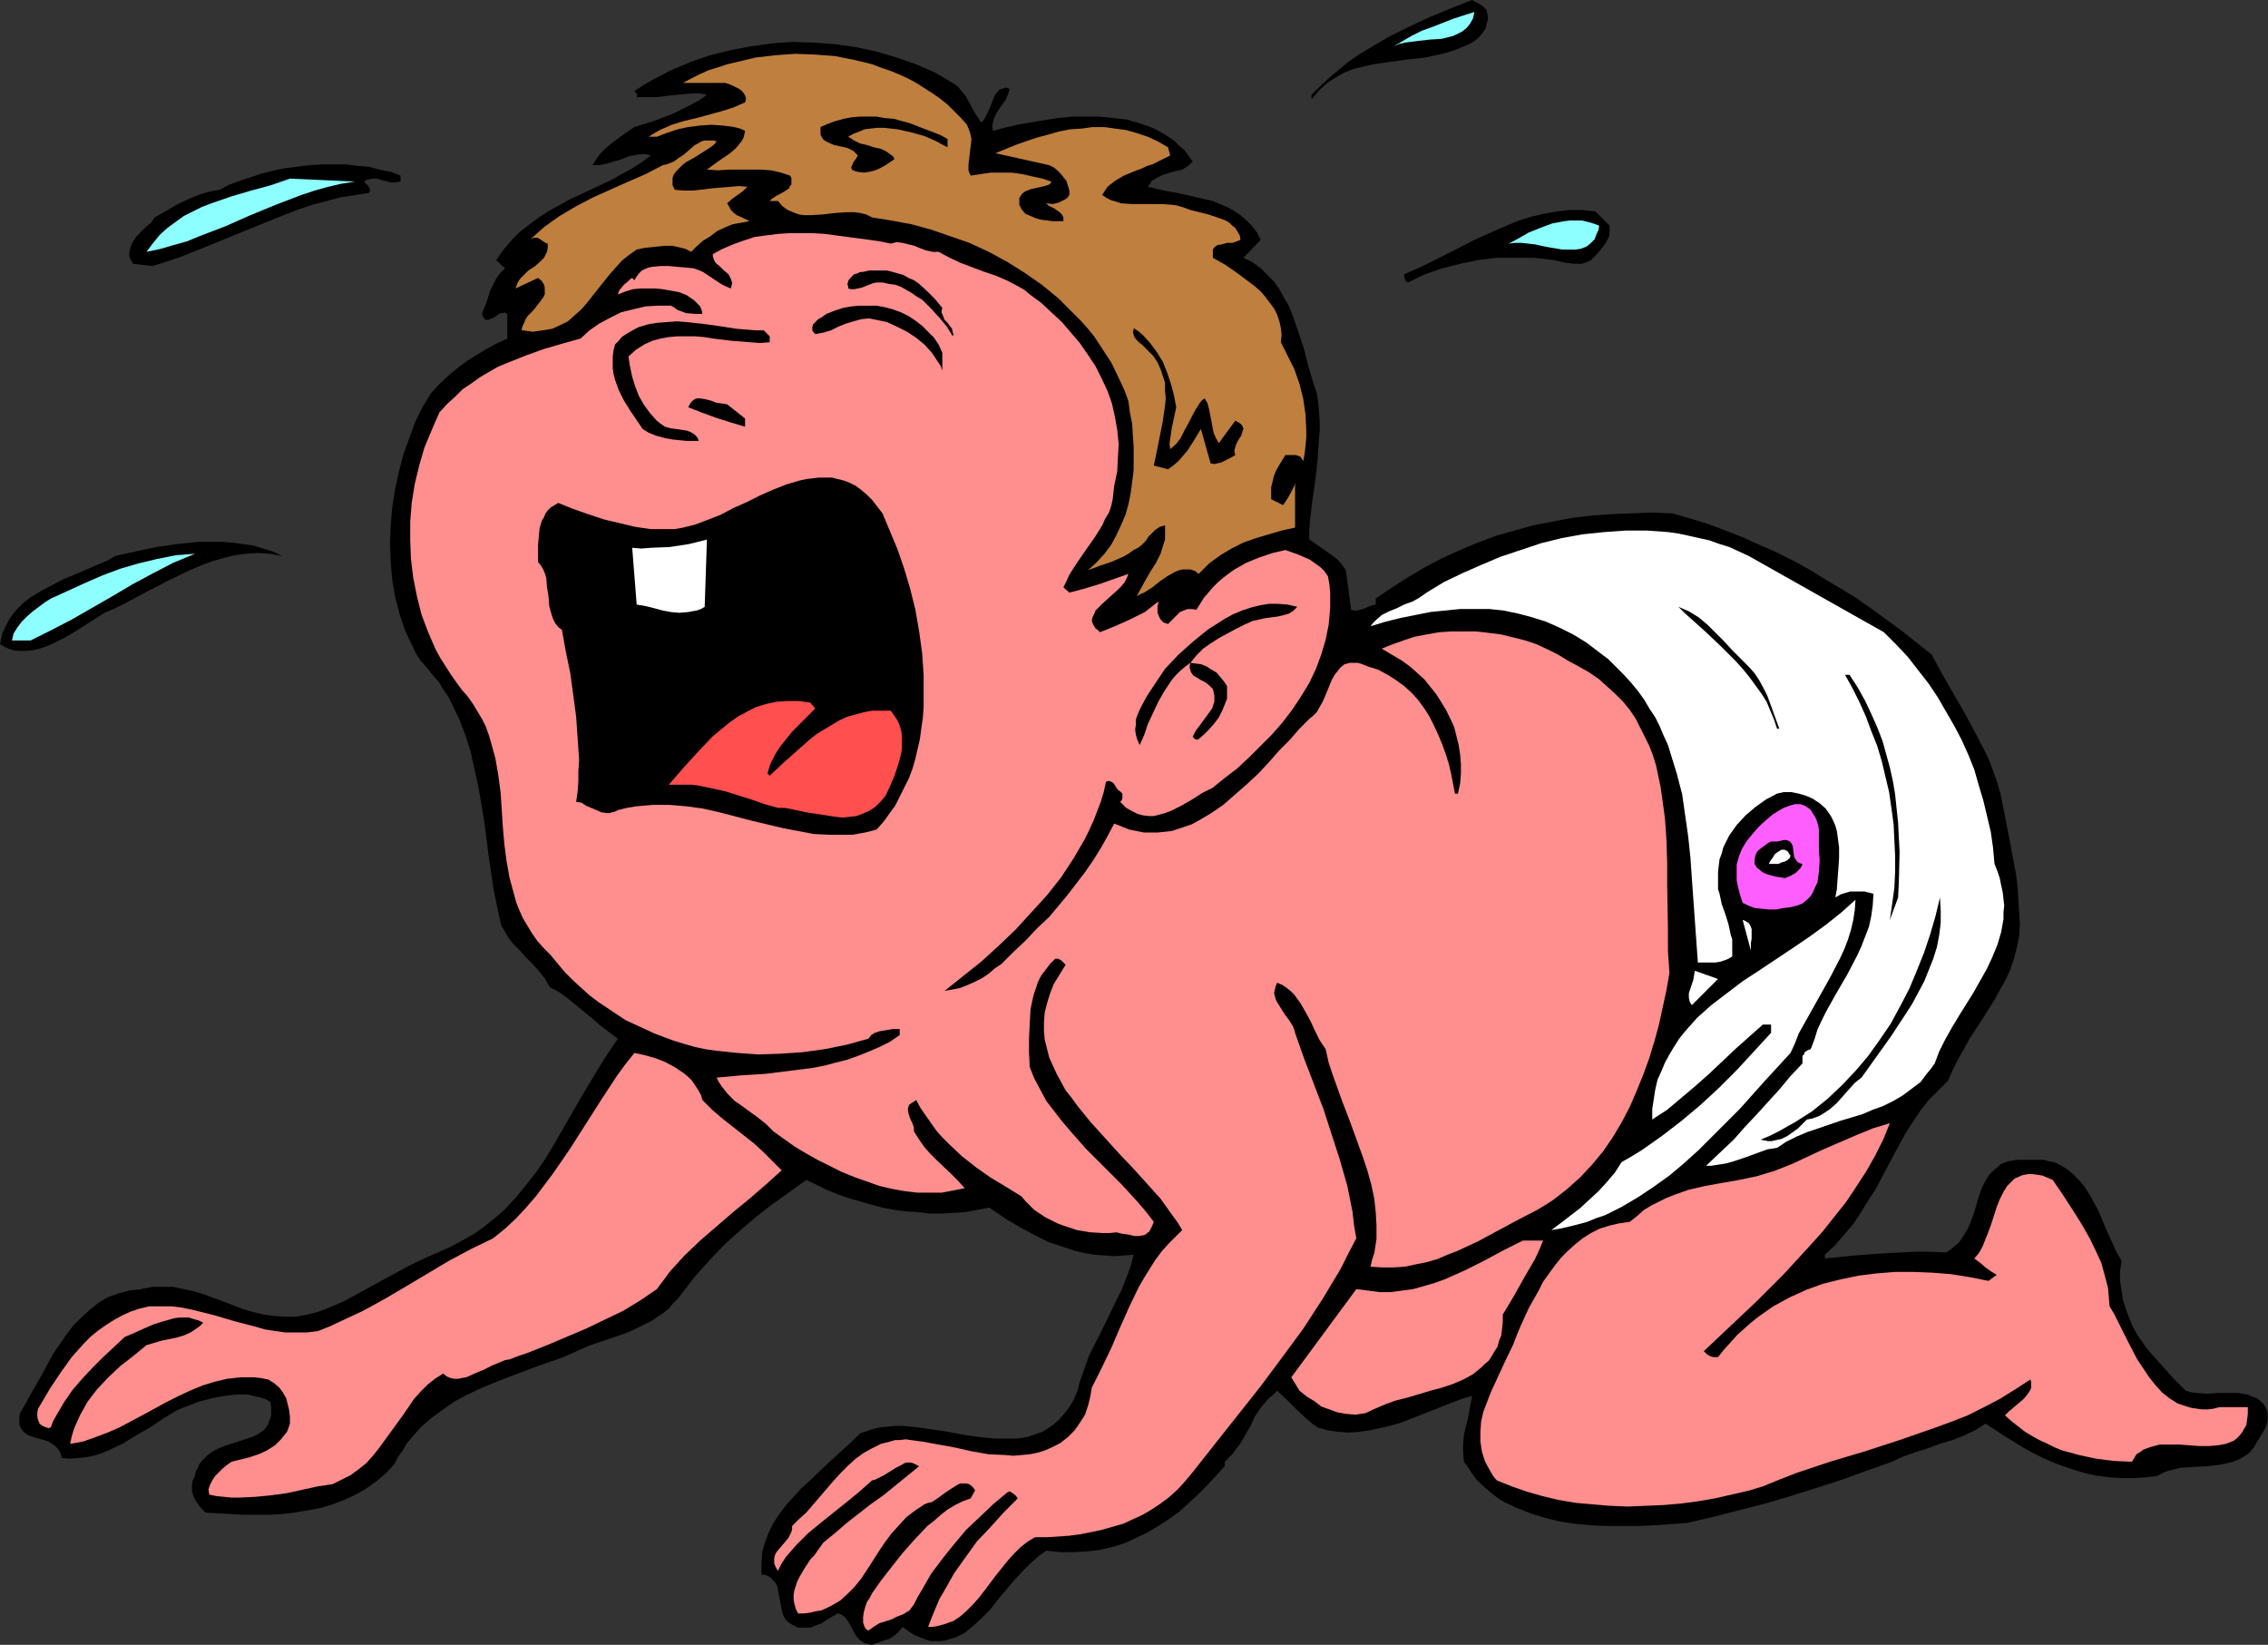 <?xml version="1.0" encoding="UTF-8" standalone="no"?>
<svg
   version="1.0"
   width="129.766mm"
   height="94.097mm"
   id="svg35"
   sodipodi:docname="Baby Crying 02.wmf"
   xmlns:inkscape="http://www.inkscape.org/namespaces/inkscape"
   xmlns:sodipodi="http://sodipodi.sourceforge.net/DTD/sodipodi-0.dtd"
   xmlns="http://www.w3.org/2000/svg"
   xmlns:svg="http://www.w3.org/2000/svg">
  <rect width="100%" height="100%" fill="#333333" stroke="none"/>
  <sodipodi:namedview
     id="namedview35"
     pagecolor="#ffffff"
     bordercolor="#000000"
     borderopacity="0.25"
     inkscape:showpageshadow="2"
     inkscape:pageopacity="0.0"
     inkscape:pagecheckerboard="0"
     inkscape:deskcolor="#d1d1d1"
     inkscape:document-units="mm" />
  <defs
     id="defs1">
    <pattern
       id="WMFhbasepattern"
       patternUnits="userSpaceOnUse"
       width="6"
       height="6"
       x="0"
       y="0" />
  </defs>
  <path
     style="fill:#000000;fill-opacity:1;fill-rule:evenodd;stroke:none"
     d="m 321.422,2.101 0.162,0.646 0.162,0.808 v 0.646 l -0.162,0.646 -0.323,1.293 -0.646,0.969 -0.808,0.969 -0.97,0.808 -1.131,0.646 -1.131,0.485 -1.939,0.808 -2.101,0.646 -2.101,0.485 -2.262,0.485 -4.363,0.485 -4.525,0.646 -2.262,0.323 -2.101,0.485 -2.101,0.485 -2.101,0.808 -1.939,1.131 -1.778,1.131 -1.778,1.616 -0.808,0.969 -0.808,0.969 v -0.969 l 1.939,-1.939 1.939,-1.777 2.101,-1.777 1.939,-1.616 2.101,-1.454 2.101,-1.293 4.363,-2.585 4.525,-2.262 4.525,-2.101 4.686,-1.939 L 318.352,0 l 0.808,0.485 0.97,0.485 0.646,0.485 0.323,0.323 z"
     id="path1" />
  <path
     style="fill:#8effff;fill-opacity:1;fill-rule:evenodd;stroke:none"
     d="m 318.836,2.585 -0.323,1.454 -0.646,1.131 -0.646,0.808 -0.97,0.808 -0.97,0.485 -0.97,0.485 -1.293,0.323 -1.293,0.323 -2.586,0.162 -2.747,0.323 -2.586,0.323 -1.293,0.323 -1.131,0.485 1.939,-1.131 1.939,-1.131 2.262,-1.131 2.262,-0.808 4.525,-1.777 z"
     id="path2" />
  <path
     style="fill:#000000;fill-opacity:1;fill-rule:evenodd;stroke:none"
     d="m 212.181,26.5 0.485,-0.485 0.323,-0.485 0.646,-1.293 0.646,-1.454 0.485,-1.293 0.485,-1.131 0.485,-0.485 0.323,-0.485 0.485,-0.162 0.485,-0.162 0.485,-0.162 0.808,0.323 -0.323,1.131 -0.485,1.131 -1.454,2.101 -0.646,0.969 -0.485,1.131 -0.323,1.293 v 0.646 l 0.162,0.646 2.424,-0.646 2.747,-0.646 2.747,-0.485 2.909,-0.485 3.07,-0.485 3.07,-0.323 h 3.07 2.909 l 3.07,0.323 2.909,0.323 2.747,0.808 2.747,0.969 1.293,0.646 1.131,0.646 1.293,0.808 1.131,0.808 0.97,0.969 1.131,0.969 0.808,1.131 0.97,1.293 -0.485,0.485 -0.485,0.485 -1.293,0.808 -1.454,0.323 -2.747,0.808 -1.293,0.646 -0.485,0.323 -0.646,0.323 -0.323,0.646 -0.485,0.646 3.394,0.808 3.555,0.646 3.555,0.808 3.555,0.808 1.454,0.646 1.616,0.646 1.454,0.808 1.454,0.969 1.293,1.131 1.131,1.131 1.131,1.454 0.808,1.616 -3.717,3.878 1.939,0.969 1.778,1.293 1.454,1.454 1.454,1.454 1.131,1.616 0.97,1.777 0.97,1.616 0.808,1.939 1.293,3.716 1.293,3.878 0.97,3.878 1.131,3.716 0.646,1.939 0.323,1.939 0.162,1.939 0.162,2.101 v 2.101 l -0.162,2.101 -0.323,4.524 -0.485,4.363 -0.646,4.363 -0.485,4.201 -0.162,2.101 v 1.939 l 0.97,0.646 1.131,0.808 2.101,1.454 1.131,0.808 0.97,0.808 0.808,0.97 0.808,1.131 1.131,8.564 0.646,0.162 h 0.646 l 0.646,-0.162 0.646,-0.162 0.808,-0.323 0.646,-0.323 0.646,-0.162 0.646,-0.162 v -1.293 l 3.555,-2.424 3.555,-2.262 3.555,-2.101 3.717,-1.939 3.878,-1.777 3.878,-1.616 3.878,-1.454 4.04,-1.131 4.04,-1.131 4.202,-0.808 4.202,-0.808 4.202,-0.485 4.363,-0.323 4.202,-0.162 4.363,-0.162 4.525,0.162 3.878,1.131 3.717,1.131 3.878,1.454 3.717,1.454 3.555,1.616 3.717,1.616 3.555,1.777 3.555,1.939 3.394,2.101 3.555,2.101 3.394,2.101 3.232,2.262 6.626,4.847 6.302,5.009 2.262,4.201 2.424,4.201 2.424,4.201 2.262,4.201 2.262,4.363 0.97,2.101 0.808,2.262 0.808,2.262 0.646,2.262 0.485,2.424 0.485,2.424 0.97,5.009 0.97,5.171 0.485,2.585 0.323,2.585 0.162,2.747 0.162,2.585 0.162,2.747 -0.162,2.585 -0.485,2.424 -0.646,2.424 -0.808,2.424 -0.97,2.101 -1.293,2.262 -1.131,2.101 -2.747,4.363 -2.747,4.201 -1.131,2.101 -1.293,2.262 -1.131,2.262 -0.97,2.262 -2.101,2.101 -2.101,2.101 -1.778,2.262 -1.616,2.424 -1.454,2.262 -1.454,2.585 -5.333,10.018 -1.616,2.424 -1.454,2.424 -1.616,2.424 -1.939,2.262 -1.939,2.262 -2.262,2.101 v 0.808 l 6.464,-0.646 6.626,-0.485 6.464,-0.323 h 3.394 l 3.232,0.162 0.808,-0.485 0.808,-0.646 1.293,-1.131 0.97,-1.454 0.97,-1.616 0.646,-1.616 0.646,-1.777 0.97,-3.393 0.646,-1.777 0.808,-1.616 0.808,-1.293 1.131,-1.131 0.646,-0.485 0.646,-0.646 0.808,-0.323 0.808,-0.323 0.97,-0.162 0.97,-0.162 h 1.131 1.293 1.131 1.293 0.97 l 1.131,0.323 0.97,0.162 0.808,0.323 1.778,0.97 1.454,1.131 1.293,1.293 1.293,1.454 1.131,1.777 0.97,1.777 0.97,1.777 1.616,3.878 1.616,3.555 0.808,1.777 0.97,1.616 -0.323,2.262 v 2.101 l 0.323,2.101 0.323,2.101 0.646,1.939 0.646,1.777 0.808,1.939 0.97,1.777 1.131,1.616 1.131,1.616 2.747,3.07 2.747,3.07 2.747,2.747 1.131,0.323 1.131,0.162 2.424,0.162 2.262,-0.162 h 2.262 2.101 l 0.97,0.162 1.131,0.162 0.97,0.485 0.97,0.323 0.808,0.646 0.808,0.808 0.323,0.646 0.323,0.646 0.162,1.293 -0.162,1.131 -0.323,1.131 -0.646,1.131 -1.293,2.101 -0.646,1.131 -0.97,1.131 -1.131,0.808 -1.131,0.646 -1.293,0.485 -1.293,0.323 -1.454,0.323 -2.747,0.323 -2.909,0.162 -2.747,0.162 -1.454,0.323 -1.293,0.323 -1.293,0.485 -1.131,0.646 -2.586,0.323 -2.586,0.162 h -2.586 l -2.586,-0.162 -2.424,-0.323 -2.424,-0.485 -2.262,-0.646 -2.424,-0.808 -2.262,-0.808 -2.262,-0.969 -2.262,-1.131 -2.101,-1.131 -4.202,-2.585 -4.202,-2.747 -2.262,1.454 -2.424,1.131 -2.424,0.97 -2.747,0.808 -2.586,0.97 -2.586,0.808 -2.747,0.97 -2.424,1.131 -5.494,1.939 -5.333,1.939 -5.494,1.777 -5.656,1.777 -5.494,1.616 -5.656,1.454 -5.656,1.454 -5.656,1.293 -6.787,0.485 -3.555,0.162 h -3.555 -3.555 l -3.394,-0.162 -3.394,-0.323 -3.232,-0.485 -3.232,-0.808 -3.07,-0.969 -2.909,-1.131 -2.747,-1.293 -1.293,-0.808 -1.293,-0.969 -1.131,-0.97 -1.131,-0.97 -1.131,-1.131 -0.97,-1.293 -0.808,-1.293 -0.97,-1.293 -0.162,-1.939 v -1.939 l 0.162,-1.777 0.323,-1.616 0.485,-1.777 0.323,-1.777 0.646,-3.393 -1.778,0.485 -1.778,0.646 -3.717,1.454 -4.04,1.616 -4.202,1.616 -2.262,0.646 -2.101,0.485 -2.262,0.485 -2.262,0.323 -2.262,0.162 -2.262,-0.162 -2.262,-0.323 -2.262,-0.646 -1.131,-0.808 -1.131,-0.97 -2.101,-1.939 -1.131,-1.131 -0.97,-0.969 -2.262,-2.101 -0.97,0.97 -0.97,0.808 -0.808,0.97 -0.808,0.969 -1.293,1.939 -0.97,2.101 -1.131,1.939 -1.131,1.939 -0.808,0.969 -0.646,0.97 -0.808,0.808 -0.97,0.97 v 0.969 l -1.939,2.101 -1.939,2.101 -1.939,1.939 -2.101,1.939 -1.939,1.777 -2.262,1.616 -2.262,1.454 -2.424,1.454 -2.424,1.131 -2.424,1.131 -2.586,0.808 -2.747,0.646 -2.747,0.323 -2.909,0.162 h -2.909 l -3.07,-0.323 -1.778,1.293 -1.778,1.616 -1.778,1.777 -1.778,1.939 -1.616,1.939 -1.778,2.101 -1.616,2.101 -1.778,1.777 -1.939,1.777 -1.778,1.454 -0.97,0.485 -0.97,0.485 -1.131,0.323 -0.97,0.323 -1.131,0.162 h -0.97 -1.131 l -1.131,-0.323 -1.293,-0.485 -1.131,-0.485 -1.293,-0.808 -1.293,-0.97 -0.646,0.808 -0.646,0.646 -0.808,0.646 -0.808,0.485 -1.939,0.646 -1.778,0.646 -0.97,-0.162 -0.646,-0.162 -0.646,-0.485 -0.485,-0.323 -0.808,-0.97 -1.293,-2.424 -0.646,-0.97 -0.323,-0.485 -0.485,-0.323 -0.485,-0.323 -0.646,-0.162 -1.131,0.646 -1.131,0.646 -1.131,0.808 -1.293,0.485 -1.131,0.485 h -1.293 -0.646 -0.808 l -0.646,-0.323 -0.646,-0.323 -0.808,-0.485 -0.646,-0.646 -0.323,-0.646 -0.323,-0.808 -0.323,-1.616 -0.323,-1.777 -0.323,-1.616 -0.162,-0.808 -0.485,-0.808 -0.485,-0.485 -0.485,-0.485 -0.808,-0.485 -1.131,-0.162 v -1.293 -1.131 l 0.162,-2.424 0.646,-2.262 0.808,-2.101 0.97,-1.939 1.293,-1.939 1.454,-1.939 1.616,-1.777 1.616,-1.777 1.778,-1.616 3.717,-3.555 3.717,-3.393 1.778,-1.616 1.778,-1.777 1.454,-0.485 1.454,-0.485 1.454,-0.323 1.616,-0.162 1.616,-0.162 h 1.454 l 3.394,0.323 3.232,0.485 3.394,0.485 3.394,0.646 3.394,0.485 3.232,0.323 h 3.07 1.616 l 1.454,-0.162 1.454,-0.323 1.293,-0.485 1.454,-0.485 1.293,-0.808 1.131,-0.808 1.131,-0.969 1.131,-1.293 1.131,-1.454 0.97,-1.616 0.808,-1.939 0.485,-1.939 0.646,-1.777 1.293,-3.716 1.778,-3.555 1.778,-3.555 1.778,-3.716 1.778,-3.555 1.454,-3.716 0.646,-1.939 0.485,-1.939 -2.101,0.162 -2.101,0.162 -2.101,-0.162 -2.101,-0.162 -2.101,-0.323 -2.101,-0.485 -1.939,-0.646 -1.939,-0.646 -1.939,-0.646 -1.939,-0.97 -3.717,-1.939 -3.555,-2.101 -3.555,-2.424 -2.586,0.485 -2.586,0.485 -2.586,0.162 -2.586,0.162 h -2.586 l -2.586,-0.323 -2.586,-0.162 -2.424,-0.323 -2.586,-0.485 -2.424,-0.646 -5.01,-1.454 -2.262,-0.808 -2.424,-0.969 -2.262,-1.131 -2.101,-0.97 -7.434,5.332 -3.555,2.747 -3.394,2.908 -3.394,3.07 -3.07,3.232 -3.07,3.393 -2.747,3.555 -0.97,1.293 -1.131,1.131 -0.97,1.131 -1.131,0.97 -1.293,0.808 -1.131,0.808 -2.586,1.293 -2.747,1.293 -2.747,0.969 -5.333,1.777 -2.909,1.293 -2.909,1.293 -5.979,2.101 -5.979,2.262 -2.909,1.131 -3.07,1.293 -2.747,1.293 -2.747,1.454 -2.586,1.777 -2.424,1.777 -2.424,2.101 -2.101,2.424 -0.97,1.131 -0.808,1.454 -0.97,1.293 -0.808,1.616 -1.778,1.939 -2.101,1.777 -2.262,1.616 -2.262,1.293 -2.424,1.131 -2.586,0.969 -2.586,0.808 -2.747,0.485 -2.747,0.485 -2.747,0.323 -2.747,0.162 h -2.909 -2.747 l -2.747,-0.162 -5.494,-0.323 -0.808,-0.808 -0.646,-0.808 -0.646,-0.97 -0.485,-0.97 -0.323,-1.131 v -1.131 l 0.162,-1.131 0.485,-0.97 0.162,-0.97 0.485,-0.808 0.323,-0.808 0.485,-0.646 1.131,-1.131 1.293,-0.97 1.293,-0.646 1.616,-0.646 3.07,-0.97 1.454,-0.485 1.454,-0.485 1.131,-0.646 1.131,-0.808 0.323,-0.485 0.485,-0.646 0.162,-0.646 0.323,-0.646 0.162,-0.808 v -0.808 -0.969 l -0.162,-0.97 -1.131,-0.646 -1.131,-0.323 -1.293,-0.323 -1.293,-0.323 h -1.131 -1.293 l -2.747,0.323 -2.586,0.485 -2.586,0.646 -2.586,0.969 -2.424,0.97 -2.909,1.777 -2.909,1.939 -3.07,1.777 -2.909,1.777 -3.07,1.454 -1.616,0.646 -1.616,0.485 -1.616,0.323 -1.778,0.162 -1.616,0.162 -1.778,-0.162 -0.323,-1.131 -0.485,-0.808 -0.646,-0.646 -0.646,-0.485 -0.808,-0.485 -0.97,-0.323 -1.778,-0.485 -1.454,-0.485 -0.808,-0.485 -0.485,-0.485 -0.485,-0.646 -0.323,-0.808 v -1.131 -0.485 l 0.162,-0.808 1.131,-1.939 1.131,-2.101 2.424,-4.201 2.424,-4.524 1.454,-2.101 1.454,-2.101 1.454,-1.939 1.778,-1.777 1.778,-1.616 1.778,-1.454 2.101,-1.293 2.262,-0.808 1.131,-0.323 1.293,-0.323 1.293,-0.162 1.293,-0.162 2.424,-0.485 h 2.262 2.262 l 2.262,0.485 2.262,0.485 2.101,0.646 4.363,1.616 4.202,1.616 2.262,0.646 2.101,0.485 2.262,0.323 2.424,0.162 h 2.262 l 2.586,-0.485 1.939,-0.485 1.778,-0.646 3.878,-1.616 3.555,-1.939 3.555,-1.939 7.11,-3.878 3.717,-1.777 3.717,-1.616 1.778,-0.808 1.778,-0.97 1.778,-0.97 1.616,-0.969 1.616,-1.131 1.454,-1.131 2.909,-2.424 2.586,-2.747 2.424,-2.908 2.262,-2.908 2.101,-3.07 1.939,-3.232 1.939,-3.393 3.717,-6.463 3.878,-6.463 1.939,-3.07 2.101,-3.07 -1.939,-1.454 -1.939,-1.454 -1.616,-1.454 -1.778,-1.454 -1.778,-1.454 -1.778,-1.454 -1.778,-1.293 -2.101,-1.131 -1.131,-1.939 -1.293,-1.616 -1.293,-1.454 -1.454,-1.454 -1.454,-1.616 -1.454,-1.454 -1.293,-1.777 -0.485,-0.969 -0.646,-0.97 -0.808,-3.716 -0.808,-3.878 -1.131,-7.594 -0.485,-3.878 -0.485,-3.716 -0.646,-3.878 -0.646,-3.716 -0.808,-3.555 -0.808,-3.716 -1.131,-3.555 -1.293,-3.393 -1.616,-3.393 -0.808,-1.616 -1.131,-1.616 -0.97,-1.616 -1.293,-1.454 -1.293,-1.616 -1.293,-1.454 -0.97,-1.454 -0.808,-1.777 -0.808,-1.616 -0.808,-1.777 -1.131,-3.393 -0.97,-3.716 -0.646,-3.716 -0.323,-4.04 -0.162,-3.878 0.162,-3.878 0.323,-3.878 0.646,-4.04 0.808,-3.716 0.97,-3.716 1.293,-3.555 1.293,-3.555 1.616,-3.232 1.778,-2.908 1.939,-2.101 1.939,-1.777 1.939,-1.616 1.939,-1.454 2.101,-1.293 2.101,-1.293 2.101,-1.131 2.424,-1.131 v -5.332 l -0.323,-0.162 -0.323,-0.162 -0.323,0.162 h -0.485 l -0.808,0.485 -0.646,0.485 -0.808,0.323 -0.323,0.162 h -0.323 -0.323 l -0.323,-0.323 -0.323,-0.485 -0.162,-0.485 0.97,-2.424 0.808,-2.585 0.646,-1.293 0.646,-1.293 0.808,-1.131 1.131,-1.131 -1.939,-1.777 1.616,-2.262 1.778,-2.101 1.778,-1.777 2.101,-1.616 1.939,-1.454 2.262,-1.454 2.101,-1.131 2.262,-1.293 4.525,-2.101 4.525,-2.101 2.262,-1.293 2.101,-1.131 2.262,-1.454 1.939,-1.454 -0.646,-0.162 -0.808,-0.162 -1.616,0.162 -1.616,0.323 -1.616,0.646 -3.232,0.969 -1.616,0.323 h -1.454 l 0.808,-1.293 0.808,-1.131 1.131,-1.131 1.131,-0.969 2.586,-1.939 2.586,-1.777 4.202,-1.293 4.202,-1.616 1.939,-0.969 1.939,-0.969 1.778,-0.969 1.616,-1.131 -1.454,-0.323 h -1.616 l -1.939,0.162 -1.778,0.162 -4.202,0.485 h -2.101 -2.101 l 0.162,-0.485 -0.162,-0.323 -0.485,-0.485 1.939,-1.293 1.939,-1.131 4.04,-2.101 4.202,-1.777 4.202,-1.454 4.525,-1.131 4.363,-0.808 4.525,-0.646 4.525,-0.323 4.525,0.162 4.525,0.323 4.525,0.646 4.525,0.969 4.363,1.293 4.202,1.454 4.04,1.777 1.939,1.131 1.939,1.131 1.131,0.808 0.808,0.969 0.808,0.969 0.646,1.131 1.293,2.424 z"
     id="path3" />
  <path
     style="fill:#bf7f3f;fill-opacity:1;fill-rule:evenodd;stroke:none"
     d="m 209.11,26.984 0.323,0.808 0.323,0.808 0.323,1.454 -0.162,1.454 -0.162,1.293 -0.162,1.454 -0.162,1.293 v 1.293 l 0.162,0.485 0.323,0.646 2.101,-0.323 2.262,-0.323 h 2.262 2.262 l 2.262,0.323 2.101,0.485 2.262,0.485 1.939,0.646 -0.162,0.323 -0.323,0.323 -0.485,0.162 -0.485,0.162 -1.454,0.323 -1.454,0.323 -1.293,0.485 -0.646,0.485 -0.323,0.485 -0.323,0.485 v 0.646 0.808 l 0.485,0.969 0.808,0.969 1.131,0.485 1.131,0.485 1.131,0.323 1.293,0.162 1.293,0.162 h 1.131 1.131 v -0.808 l -0.323,-0.646 -0.485,-0.485 -1.131,-0.808 -0.646,-0.323 -0.646,-0.323 -0.485,-0.485 1.454,0.162 0.646,-0.162 0.646,-0.162 0.646,-0.323 0.646,-0.323 0.485,-0.323 0.485,-0.646 v -0.969 l -0.323,-1.131 -0.323,-0.969 -0.646,-0.808 -0.646,-0.808 -0.646,-0.646 -0.808,-0.646 -0.97,-0.485 -11.635,-2.585 4.363,-1.777 2.262,-0.808 2.424,-0.808 2.424,-0.646 2.262,-0.646 2.424,-0.485 2.586,-0.162 2.262,-0.323 h 2.586 l 2.262,0.323 2.424,0.323 2.262,0.646 2.424,0.808 2.101,0.969 2.262,1.293 0.485,1.777 -1.939,0.969 -1.939,0.969 -1.131,0.323 -0.97,0.485 -2.101,0.808 -1.939,0.808 -1.939,1.131 -0.808,0.646 -0.808,0.646 -0.646,0.969 -0.485,0.808 0.97,0.646 0.97,0.485 1.131,0.323 0.97,0.323 2.101,0.162 h 2.262 2.101 2.262 l 2.262,0.162 1.131,0.162 1.131,0.323 1.778,0.646 1.939,0.485 1.939,0.485 1.939,0.646 1.778,0.646 0.808,0.485 0.646,0.646 0.646,0.485 0.485,0.808 0.485,0.808 0.162,0.969 -0.808,0.323 -0.97,0.323 h -1.131 l -1.131,0.323 -0.97,0.162 -0.646,0.485 -0.323,0.485 v 0.485 0.646 0.646 l 2.586,1.454 2.586,1.777 2.586,1.939 1.293,0.969 1.293,1.131 0.97,1.131 0.97,1.293 0.97,1.293 0.646,1.293 0.485,1.454 0.323,1.454 0.162,1.454 -0.162,1.616 1.454,2.908 1.454,2.908 1.131,3.232 0.808,3.232 0.485,3.393 0.162,3.393 v 1.616 l -0.162,1.616 -0.162,1.616 -0.323,1.777 -0.323,-0.485 -0.323,-0.485 -0.485,-0.162 -0.485,-0.162 h -0.97 -1.293 l -1.293,2.101 -0.646,1.131 -0.485,1.131 -0.323,1.293 -0.323,1.293 v 1.293 1.293 l 2.586,1.293 0.97,-1.454 0.808,-1.454 0.323,-0.646 0.323,-0.646 0.162,-0.646 v -0.646 10.341 l -2.909,0.646 -2.747,0.808 -2.747,0.808 -2.747,0.969 -2.586,1.293 -2.424,1.454 -2.424,1.777 -1.131,1.131 -1.131,1.131 -0.808,-0.646 -0.97,-0.323 h -0.808 -0.808 l -0.808,0.162 -0.808,0.323 -1.778,0.97 -1.616,1.131 -1.616,1.293 -1.778,1.131 -0.808,0.323 -0.808,0.485 0.97,-1.777 0.97,-1.777 1.131,-1.939 1.131,-1.777 0.97,-1.939 0.646,-2.101 0.323,-0.97 v -0.969 -1.131 -0.97 l -1.131,0.323 -0.97,0.646 -0.646,0.646 -0.808,0.808 -0.646,0.97 -0.808,0.808 -0.808,0.646 -0.97,0.485 -1.131,0.808 -1.131,0.646 -2.586,1.131 -2.424,0.808 -2.586,0.969 1.939,-1.777 1.616,-1.777 1.454,-1.939 1.131,-2.101 0.97,-2.101 0.97,-2.262 0.646,-2.262 0.485,-2.424 0.323,-2.424 0.323,-2.585 v -2.424 -2.585 l -0.162,-2.424 -0.162,-2.585 -0.485,-2.424 -0.323,-2.424 -0.808,-2.262 -0.97,-2.101 -1.939,-4.04 -1.293,-1.939 -1.131,-1.777 -1.293,-1.939 -1.454,-1.777 -1.454,-1.616 -1.616,-1.616 -3.232,-3.232 -3.555,-2.908 -3.717,-2.585 -3.878,-2.424 -3.878,-2.101 -4.202,-1.939 -4.202,-1.454 -4.202,-1.454 -4.202,-1.131 -4.363,-0.808 -4.04,-0.646 -1.293,-0.646 -1.293,-0.323 -1.293,-0.162 h -1.454 l -2.586,0.162 -2.747,0.323 -2.586,0.162 h -1.454 l -1.131,-0.162 -1.293,-0.485 -1.131,-0.485 -1.131,-0.808 -0.97,-1.131 h -1.778 l 0.485,-0.485 0.97,-0.646 0.97,-0.485 0.808,-0.485 0.97,-0.646 0.162,-0.485 0.323,-0.323 v -0.485 -0.485 -0.485 l -0.323,-0.485 -0.97,-0.323 -0.97,-0.323 -2.101,-0.485 -2.262,-0.162 h -2.262 -4.686 l -2.262,0.162 -2.424,-0.162 1.293,-0.969 1.131,-0.808 2.586,-1.777 1.131,-0.969 0.97,-1.131 0.485,-0.646 0.323,-0.646 0.162,-0.646 0.162,-0.808 -1.131,-0.485 -1.293,-0.323 -2.424,-0.323 -2.424,-0.162 -2.424,0.162 -2.586,0.323 -2.262,0.485 -2.424,0.808 -2.101,0.808 h -1.778 l 1.293,-0.808 1.131,-0.646 2.586,-1.131 2.586,-0.808 2.747,-0.646 5.333,-1.454 2.586,-0.808 2.586,-1.131 0.162,-0.485 v -0.485 l -0.162,-0.485 -0.162,-0.323 -0.485,-0.646 -0.646,-0.485 -1.616,-0.808 -0.808,-0.323 -0.646,-0.162 h -9.05 l 1.778,-0.969 1.939,-0.969 1.778,-0.808 2.101,-0.646 1.939,-0.646 2.101,-0.485 4.04,-0.969 4.202,-0.485 4.363,-0.323 4.202,0.162 4.363,0.323 4.04,0.808 2.101,0.485 1.939,0.485 2.101,0.808 1.939,0.646 1.939,0.808 1.778,0.808 1.778,0.969 1.778,1.131 1.778,1.131 1.616,1.131 1.616,1.293 1.454,1.454 1.454,1.454 z"
     id="path4" />
  <path
     style="fill:#000000;fill-opacity:1;fill-rule:evenodd;stroke:none"
     d="m 204.909,30.054 v 1.777 l -1.293,-0.646 -1.131,-0.646 -2.586,-1.131 -2.909,-0.808 -2.909,-0.646 -1.454,-0.162 -1.454,-0.162 h -1.454 l -1.454,0.162 -1.293,0.162 -1.131,0.485 -1.293,0.485 -1.131,0.646 1.293,0.808 1.293,0.646 1.454,0.323 1.454,0.485 1.454,0.323 1.131,0.485 1.131,0.808 0.485,0.323 0.323,0.646 -0.97,0.646 -0.97,0.646 -1.131,0.646 -1.131,0.485 -1.293,0.323 -1.131,0.162 -1.293,-0.162 -0.646,-0.162 -0.646,-0.323 -0.162,-0.485 0.162,-0.323 0.323,-0.808 0.485,-0.646 0.485,-0.808 -0.485,-0.485 -0.485,-0.485 -1.293,-0.646 -2.909,-0.646 -1.131,-0.485 -0.646,-0.323 -0.485,-0.323 -0.323,-0.485 -0.323,-0.646 v -0.808 -0.808 l 1.454,-0.646 1.778,-0.646 1.778,-0.485 1.616,-0.323 1.939,-0.162 h 1.778 1.778 l 1.778,0.323 1.939,0.162 1.778,0.485 1.778,0.485 1.616,0.646 3.394,1.293 1.616,0.646 z"
     id="path5" />
  <path
     style="fill:#bf7f3f;fill-opacity:1;fill-rule:evenodd;stroke:none"
     d="m 154.974,30.539 -0.485,0.646 -0.808,0.646 -1.778,1.131 -1.778,1.131 -1.778,0.969 -0.808,0.646 -0.646,0.646 -0.646,0.646 -0.485,0.646 -0.323,0.808 v 0.646 0.969 l 0.485,0.969 1.939,0.162 h 2.101 l 4.04,-0.485 1.939,-0.162 1.939,-0.162 1.939,-0.162 1.778,0.162 -0.97,0.969 -1.131,0.808 -1.131,0.808 -1.131,0.969 0.485,0.808 0.323,0.646 0.646,0.646 0.646,0.485 1.454,0.646 0.646,0.323 0.646,0.323 -1.778,0.323 -1.778,0.323 -1.616,0.646 -1.778,0.808 -1.454,1.131 -1.616,0.969 -1.454,1.293 -1.131,1.131 -1.293,-0.646 -1.293,-0.323 -1.454,-0.323 h -1.616 l -1.616,0.162 -1.616,0.162 -1.454,0.162 -1.454,0.323 -1.616,1.131 -1.616,1.293 -1.293,1.454 -1.293,1.454 -2.586,3.232 -2.424,3.07 -1.131,1.293 -1.454,1.293 -1.454,1.293 -1.616,0.808 -1.778,0.808 -1.939,0.323 -1.131,0.162 -1.131,0.162 -1.131,-0.162 -1.293,-0.162 0.162,-0.808 0.323,-0.646 0.323,-0.808 0.485,-0.808 1.293,-1.293 1.131,-1.454 0.97,-1.293 0.323,-0.646 v -0.808 -0.646 l -0.162,-0.646 -0.485,-0.808 -0.808,-0.646 -4.848,2.262 0.323,-0.969 0.323,-0.646 0.485,-0.646 0.485,-0.485 1.131,-1.131 1.293,-0.808 1.131,-0.969 0.97,-0.969 0.323,-0.646 0.323,-0.646 0.162,-0.969 v -0.808 l -0.485,-0.162 -0.485,-0.323 -0.485,-0.323 -0.485,-0.323 -0.485,-0.162 h -0.485 l -0.485,0.162 -0.485,0.323 1.616,-1.454 1.454,-1.293 1.778,-1.293 1.616,-1.131 3.555,-2.101 3.717,-1.939 7.595,-3.393 3.717,-1.616 3.717,-1.939 0.808,-0.162 0.808,-0.323 0.808,-0.323 0.646,-0.485 1.454,-0.969 1.293,-1.131 1.131,-0.969 0.646,-0.323 0.808,-0.485 0.646,-0.162 h 0.808 0.97 z"
     id="path6" />
  <path
     style="fill:#000000;fill-opacity:1;fill-rule:evenodd;stroke:none"
     d="m 86.618,37.972 v 1.293 l -1.131,0.162 H 84.517 L 82.578,38.941 81.608,38.618 h -0.97 l -0.97,0.162 -0.485,0.162 -0.485,0.323 0.485,0.485 0.485,0.485 0.323,0.646 v 0.485 l -0.162,0.323 -3.07,0.485 -3.07,0.485 -3.07,0.808 -3.07,0.808 -2.909,0.969 -2.909,1.131 -5.656,2.262 -11.474,4.686 -5.656,2.262 -2.909,0.969 -3.07,0.969 -4.202,-0.485 -0.485,-0.808 -0.323,-0.808 v -0.808 l 0.162,-0.646 0.162,-0.646 0.323,-0.808 0.808,-1.293 1.131,-1.131 1.131,-1.131 0.646,-0.485 0.485,-0.485 0.323,-0.485 0.323,-0.485 3.394,-1.939 1.616,-0.969 1.778,-0.808 1.778,-0.808 1.778,-0.646 1.778,-0.485 1.939,-0.323 2.101,-1.131 2.262,-0.808 2.424,-0.808 2.424,-0.808 2.586,-0.646 2.424,-0.485 2.586,-0.323 2.747,-0.323 2.586,-0.162 h 2.586 2.586 l 2.424,0.323 2.424,0.162 2.424,0.646 2.424,0.485 z"
     id="path7" />
  <path
     style="fill:#8effff;fill-opacity:1;fill-rule:evenodd;stroke:none"
     d="m 76.76,39.265 -3.07,0.485 -2.747,0.646 -2.909,0.808 -2.909,0.969 -5.494,2.101 -5.494,2.262 -5.494,2.424 -5.494,2.101 -2.747,1.131 -2.909,0.808 -2.747,0.808 -3.07,0.646 1.454,-1.939 1.454,-1.777 1.616,-1.454 1.778,-1.293 1.778,-1.293 1.939,-0.969 1.939,-0.969 2.101,-0.808 4.202,-1.454 4.363,-1.293 4.202,-1.131 4.202,-1.454 z"
     id="path8" />
  <path
     style="fill:#000000;fill-opacity:1;fill-rule:evenodd;stroke:none"
     d="m 348.086,48.798 v 1.293 l -0.162,1.131 -0.485,0.969 -0.646,0.969 -1.293,1.616 -0.808,0.808 -0.646,0.646 -0.97,0.485 -0.97,0.323 h -0.97 -0.97 l -2.101,-0.323 -2.101,-0.485 -4.202,-0.485 h -4.202 -4.04 l -3.878,0.485 -3.878,0.808 -3.878,0.969 -3.717,1.293 -3.717,1.777 -0.485,-0.323 -0.162,-0.485 -0.162,-0.485 v -0.485 l 2.586,-1.131 2.424,-1.131 4.848,-2.424 5.01,-2.585 5.01,-2.262 2.586,-1.131 2.424,-0.969 2.586,-0.808 2.747,-0.646 2.747,-0.485 2.747,-0.323 h 2.747 l 2.909,0.323 z"
     id="path9" />
  <path
     style="fill:#8effff;fill-opacity:1;fill-rule:evenodd;stroke:none"
     d="m 345.824,48.798 -0.162,0.969 -0.323,0.646 -0.323,0.808 -0.162,0.485 -0.485,0.485 -0.485,0.485 -0.808,0.646 -1.293,0.485 -1.131,0.162 h -1.293 -1.454 l -2.909,-0.485 -1.616,-0.323 -1.454,-0.323 -1.454,-0.162 -1.454,-0.162 h -1.454 l -1.293,0.162 2.101,-1.131 2.262,-1.293 2.424,-0.969 2.586,-0.969 2.586,-0.485 1.293,-0.162 h 1.293 1.293 l 1.293,0.323 1.131,0.323 z"
     id="path10" />
  <path
     style="fill:#ff8e8e;fill-opacity:1;fill-rule:evenodd;stroke:none"
     d="m 202.969,54.453 2.424,1.293 2.424,1.131 2.586,0.969 2.586,0.969 2.424,0.808 2.586,1.131 2.424,1.293 1.131,0.646 1.131,0.969 2.424,1.777 2.262,2.101 2.262,2.101 1.939,2.262 1.939,2.262 1.778,2.585 1.616,2.424 1.293,2.585 1.293,2.747 0.97,2.747 0.646,2.908 0.485,2.747 0.323,3.07 -0.162,2.908 -0.162,3.07 -0.646,3.07 -0.162,1.454 -0.162,1.454 -0.323,1.454 -0.485,1.454 -0.808,1.293 -0.646,1.454 -1.616,2.585 -1.939,2.747 -1.778,2.585 -1.778,2.747 -0.646,1.454 -0.646,1.293 1.293,1.131 3.07,-0.808 3.232,-0.969 3.232,-1.131 3.232,-1.131 -0.323,0.808 -0.485,0.97 -0.646,0.808 -0.808,0.808 -3.394,3.07 -0.808,0.808 -0.646,0.646 -0.323,0.808 -0.323,0.646 -0.162,0.808 0.323,0.808 0.485,0.808 0.485,0.323 0.485,0.485 3.232,-1.293 3.232,-1.454 1.616,-0.808 1.616,-0.808 1.454,-1.131 1.454,-1.131 v 0.485 l -0.162,0.485 v 1.454 l 0.323,0.808 0.323,0.646 0.646,0.646 0.485,0.162 0.485,0.162 0.646,-0.646 1.293,-1.293 0.646,-0.646 0.808,-0.323 0.808,-0.323 h 0.97 l 0.97,0.162 0.808,-1.293 0.808,-1.293 1.939,-2.262 1.131,-1.131 1.131,-0.97 1.293,-0.969 1.131,-0.808 2.586,-1.454 2.747,-1.131 2.909,-0.97 2.747,-0.646 2.747,0.97 2.586,1.131 1.131,0.808 1.131,0.808 0.808,0.808 0.808,1.131 0.323,1.777 0.162,1.777 v 1.777 1.616 l -0.162,1.777 -0.162,1.777 -0.646,3.232 -0.97,3.232 -1.131,3.07 -1.454,3.07 -1.778,2.908 -1.939,2.908 -2.101,2.747 -2.262,2.585 -2.424,2.424 -2.424,2.424 -2.586,2.424 -2.747,2.101 -2.586,2.101 -2.262,1.131 -2.262,1.454 -2.262,1.293 -2.262,1.131 -1.293,0.485 -1.131,0.323 -1.293,0.323 h -1.131 l -1.293,-0.162 -1.131,-0.323 -1.293,-0.646 -1.131,-0.646 -1.293,-1.293 0.162,-0.162 0.162,-0.162 0.162,-0.485 v -0.646 -0.323 l -0.485,-0.485 -0.485,-0.323 -0.646,-0.969 -0.323,-0.485 -0.485,-0.323 -0.485,-0.162 -0.646,0.162 -0.485,2.262 -0.646,2.101 -0.808,2.101 -0.808,2.101 -0.97,2.101 -0.97,1.939 -2.262,3.878 -2.747,4.201 -3.07,3.878 -3.394,3.716 -3.394,3.716 -3.555,3.393 -3.717,3.393 -4.04,3.232 -4.04,3.232 1.778,-0.323 1.616,-0.323 1.616,-0.646 1.454,-0.646 1.616,-0.808 1.454,-0.97 1.293,-1.131 1.454,-0.969 2.586,-2.585 2.586,-2.424 2.586,-2.747 2.586,-2.424 4.04,-4.847 3.717,-4.847 1.778,-2.585 1.616,-2.585 1.454,-2.585 1.454,-2.747 1.616,0.646 1.616,0.646 1.616,0.323 1.616,0.323 h 1.454 1.454 l 1.616,-0.162 1.454,-0.162 1.454,-0.485 1.454,-0.485 1.454,-0.485 1.454,-0.808 2.747,-1.616 2.586,-1.777 2.586,-2.262 2.586,-2.262 2.424,-2.262 2.262,-2.424 2.262,-2.585 2.262,-2.262 2.101,-2.424 2.101,-2.101 0.808,-0.646 0.808,-0.808 0.646,-1.131 0.646,-1.131 0.97,-2.262 0.97,-2.424 0.646,-1.131 0.646,-0.808 0.646,-0.808 0.808,-0.646 1.131,-0.323 h 0.485 0.646 0.646 l 0.646,0.162 0.808,0.323 0.808,0.323 2.101,0.646 2.101,1.131 1.778,1.131 1.778,1.293 1.616,1.454 1.454,1.616 1.293,1.777 1.131,1.777 0.97,1.939 0.97,2.101 0.808,1.939 0.808,2.262 0.646,2.101 0.485,2.101 0.808,4.201 h 0.646 l 0.485,-2.262 0.162,-2.101 v -1.939 l -0.162,-2.101 -0.323,-2.101 -0.485,-1.939 -0.485,-1.939 -0.808,-1.777 -0.97,-1.939 -0.97,-1.616 -1.131,-1.777 -1.293,-1.616 -1.293,-1.616 -1.616,-1.454 -1.454,-1.293 -1.778,-1.293 -4.363,-2.585 2.424,-0.97 2.262,-0.808 2.424,-0.808 2.586,-0.485 2.747,-0.485 2.586,-0.162 h 2.747 2.747 l 2.747,0.323 2.586,0.323 2.586,0.646 2.586,0.646 2.424,0.808 2.424,1.131 2.262,1.131 2.101,1.293 2.424,1.293 2.262,1.293 2.101,1.454 1.778,1.616 1.778,1.616 1.616,1.616 1.454,1.777 1.293,1.939 0.97,1.939 0.97,1.939 0.97,1.939 0.808,2.101 0.646,2.101 0.485,2.262 0.485,2.262 0.323,2.262 0.646,4.686 0.323,4.686 0.162,4.847 v 4.847 l 0.162,9.695 v 4.686 l 0.323,4.686 -0.646,3.716 -0.808,3.716 -0.808,3.716 -0.97,3.555 -1.131,3.716 -1.293,3.555 -1.454,3.555 -1.454,3.393 -1.778,3.393 -1.939,3.232 -2.101,3.07 -2.424,2.908 -2.586,2.747 -2.909,2.585 -2.909,2.262 -1.778,1.131 -1.616,0.969 -4.363,2.262 -4.202,2.262 -4.202,2.262 -4.525,2.101 -2.101,0.808 -2.262,0.969 -2.262,0.646 -2.424,0.485 -2.262,0.485 -2.424,0.162 h -2.586 l -2.424,-0.162 0.323,-1.454 0.485,-1.454 0.485,-3.07 v -2.908 l -0.162,-2.908 -0.323,-2.908 -0.646,-3.07 -0.808,-2.908 -0.97,-2.908 -2.101,-5.817 -1.131,-3.07 -1.131,-2.908 -2.101,-5.817 -0.97,-2.908 -0.646,-2.908 -1.293,-1.939 -0.97,-1.939 -0.97,-2.101 -1.131,-2.101 -1.131,-1.939 -1.293,-1.777 -0.808,-0.808 -0.808,-0.646 -0.97,-0.646 -1.131,-0.485 -0.323,0.808 -0.162,0.646 -0.162,0.808 0.162,0.646 0.162,0.646 0.323,0.646 0.808,1.293 0.808,1.293 0.97,1.293 0.808,1.293 0.323,0.808 0.162,0.646 1.939,5.494 2.101,5.494 2.101,5.494 1.778,5.494 1.778,5.494 1.616,5.655 1.131,5.655 0.323,2.908 0.485,2.747 -1.778,3.393 -1.616,3.232 -1.939,3.232 -1.939,3.232 -2.101,3.232 -2.101,3.232 -4.525,6.14 -4.686,6.302 -9.858,12.442 -4.848,6.14 -1.616,1.939 -1.616,1.777 -1.778,1.616 -1.939,1.454 -1.939,1.293 -1.939,1.131 -2.101,0.97 -2.101,0.969 -2.262,0.646 -2.262,0.646 -2.262,0.485 -2.424,0.485 -2.424,0.323 -2.424,0.162 -2.424,0.162 h -2.586 l -1.616,0.97 -1.616,1.293 -1.454,1.454 -1.293,1.454 -2.586,3.232 -2.424,3.232 -1.131,1.454 -1.293,1.454 -1.293,1.293 -1.454,1.293 -1.454,0.97 -1.778,0.646 -1.778,0.485 -0.97,0.162 h -0.97 l 0.808,-2.101 0.808,-1.939 0.808,-1.939 1.131,-1.939 2.101,-3.716 2.424,-3.393 2.424,-3.393 2.909,-3.07 2.909,-3.232 3.07,-3.07 -0.485,-0.646 -0.646,-0.485 -0.485,-0.323 h -0.323 l -0.323,0.162 -3.07,2.585 -2.909,2.747 -2.909,2.747 -2.586,3.07 -2.586,3.232 -2.424,3.232 -1.939,3.393 -0.97,1.616 -0.808,1.616 -0.485,0.646 -0.485,0.646 -1.293,0.808 -1.293,0.485 -1.293,0.646 -2.586,0.808 -1.293,0.808 -1.131,0.808 -0.485,-0.323 -0.323,-0.485 -0.323,-0.97 V 349.665 l 0.162,-1.131 0.323,-1.131 0.323,-0.97 0.646,-0.97 0.485,-0.969 1.939,-2.747 1.131,-1.454 1.131,-1.454 2.424,-3.07 2.586,-2.908 2.747,-2.908 1.454,-1.131 1.454,-1.293 1.454,-1.131 1.616,-0.969 1.616,-0.808 1.778,-0.646 0.97,-1.777 -0.646,-0.808 -0.646,-0.485 -0.646,-0.162 h -0.646 -0.646 l -0.646,0.323 -1.293,0.808 -1.454,0.969 -1.293,0.97 -1.454,0.97 -0.808,0.162 -0.808,0.323 -1.939,1.293 -1.939,1.454 -1.616,1.777 -1.616,1.777 -1.454,1.939 -1.293,1.939 -2.586,4.04 -1.293,1.939 -1.454,1.777 -1.454,1.454 -1.616,1.454 -1.939,1.131 -2.101,0.97 -1.131,0.162 -1.293,0.323 -1.293,0.162 h -1.293 l -0.485,-0.97 -0.323,-1.131 -0.162,-0.969 v -0.97 l 0.162,-0.969 0.323,-0.97 0.323,-0.97 0.485,-0.969 1.131,-1.939 1.293,-1.939 0.808,-0.808 0.646,-0.97 1.293,-1.777 2.586,-2.101 2.424,-2.101 5.171,-4.04 2.747,-1.939 2.586,-2.101 5.171,-4.201 -0.646,-0.323 -0.646,-0.323 -0.646,-0.162 h -0.646 l -0.646,0.162 -0.485,0.323 -1.293,0.646 -1.293,0.808 -1.293,0.808 -1.293,0.646 -0.646,0.323 -0.646,0.162 -2.747,2.424 -2.747,2.262 -5.656,4.524 -2.747,2.262 -2.424,2.424 -1.131,1.293 -1.131,1.293 -0.97,1.454 -0.808,1.616 -0.485,-0.808 -0.323,-0.808 v -0.646 -0.485 l 0.162,-0.646 0.323,-0.646 0.808,-0.97 0.97,-1.131 0.808,-0.969 0.323,-0.646 0.323,-0.646 0.162,-0.646 v -0.646 l 1.454,-1.454 1.616,-1.454 2.909,-3.393 2.909,-3.393 1.616,-1.777 1.616,-1.616 1.616,-1.454 1.778,-1.293 1.778,-0.97 1.939,-0.97 1.939,-0.485 1.131,-0.323 h 0.97 l 1.293,-0.162 1.131,0.162 1.131,0.162 1.293,0.162 1.778,0.323 1.778,0.323 3.555,0.646 3.555,0.808 3.717,0.646 3.555,0.162 1.778,0.162 1.778,-0.162 1.778,-0.162 1.616,-0.323 1.616,-0.485 1.454,-0.646 1.939,-0.97 1.616,-1.293 1.454,-1.454 1.131,-1.616 1.131,-1.777 0.646,-1.939 0.485,-1.939 0.323,-1.939 2.101,-4.201 2.101,-4.363 1.939,-4.524 1.939,-4.363 2.101,-4.363 1.131,-1.939 1.293,-2.101 1.131,-1.777 1.454,-1.939 1.454,-1.616 1.616,-1.616 1.293,-1.293 -0.97,-1.616 -1.293,-1.777 -2.424,-3.393 -2.909,-3.232 -3.07,-3.393 -3.07,-3.232 -3.07,-3.393 -3.07,-3.393 -2.747,-3.393 -1.293,-1.777 -1.293,-1.616 -0.97,-1.777 -0.97,-1.777 -0.808,-1.777 -0.808,-1.777 -0.485,-1.939 -0.485,-1.939 -0.162,-1.777 v -1.939 l 0.162,-2.101 0.485,-1.939 0.646,-2.101 0.808,-2.101 1.293,-2.101 1.293,-2.101 -0.485,-0.485 -0.485,-0.485 -0.646,-0.323 h -0.323 -0.323 l -1.131,1.131 -0.97,1.293 -0.97,1.293 -0.646,1.293 -0.485,1.454 -0.485,1.454 -0.323,1.454 -0.323,1.616 -0.162,3.07 -0.162,3.232 v 3.07 l 0.162,3.07 0.97,2.424 1.293,2.424 1.293,2.424 1.616,2.101 1.616,2.101 1.778,2.101 3.555,4.04 3.878,3.878 3.878,3.878 3.555,3.878 1.778,2.101 1.616,2.101 -0.323,0.808 -0.323,0.646 -0.323,0.646 -0.485,0.323 -0.323,0.323 -0.485,0.162 -0.97,0.162 h -0.97 l -1.293,-0.323 -1.293,-0.162 -1.293,-0.323 -1.454,0.162 h -1.454 l -2.747,-0.162 -2.909,-0.485 -2.909,-0.97 -1.293,-0.485 -1.293,-0.646 -1.293,-0.646 -2.424,-1.616 -0.97,-0.969 -0.97,-0.97 -0.808,-0.97 -3.394,-2.101 -3.232,-1.939 -3.232,-2.262 -3.07,-2.424 -2.909,-2.747 -1.293,-1.293 -1.293,-1.454 -1.131,-1.616 -1.131,-1.616 -1.131,-1.616 -0.97,-1.777 -0.485,0.323 -0.485,0.323 -0.485,0.323 -0.162,0.323 -0.162,0.485 v 0.485 l 0.162,0.808 0.323,0.97 0.485,0.97 0.323,0.969 v 0.808 l 1.131,1.777 1.131,1.616 1.293,1.454 1.454,1.454 2.909,2.747 1.616,1.616 1.454,1.616 -2.424,0.485 -2.586,0.485 h -2.586 -2.586 l -2.747,-0.323 -2.747,-0.485 -2.747,-0.646 -2.747,-0.969 -2.747,-0.97 -2.747,-1.131 -2.586,-1.293 -2.586,-1.293 -2.586,-1.454 -2.424,-1.454 -2.262,-1.616 -2.262,-1.616 -1.616,-1.616 -1.616,-1.293 -3.555,-2.585 -1.616,-1.131 -1.454,-1.454 -0.646,-0.808 -0.646,-0.808 -0.646,-0.969 -0.485,-0.97 5.333,-0.485 5.171,-0.323 5.171,-0.646 5.171,-0.646 2.424,-0.485 2.424,-0.646 2.586,-0.646 2.262,-0.808 2.424,-0.969 2.262,-0.97 2.262,-1.131 2.101,-1.454 v -1.293 h -1.454 l -1.939,0.323 -0.97,0.162 -0.97,0.323 -0.808,0.485 -0.646,0.808 -4.686,1.293 -4.848,0.97 -4.686,0.646 -4.686,0.323 -4.848,0.162 -4.525,-0.323 -4.686,-0.485 -2.262,-0.323 -2.262,-0.485 -2.262,-0.646 -2.101,-0.646 -2.262,-0.808 -2.101,-0.808 -2.101,-0.97 -2.101,-0.969 -2.101,-0.97 -1.939,-1.293 -1.939,-1.293 -1.939,-1.293 -1.939,-1.454 -1.778,-1.616 -1.778,-1.616 -1.778,-1.777 -1.616,-1.939 -1.616,-1.939 -1.454,-1.454 -1.293,-1.454 -1.131,-1.616 -0.97,-1.616 -0.97,-1.616 -0.808,-1.777 -0.646,-1.616 -0.485,-1.777 -0.97,-3.555 -0.646,-3.555 -0.485,-3.716 -0.323,-3.716 -0.485,-7.433 -0.485,-3.716 -0.646,-3.716 -0.97,-3.555 -0.485,-1.616 -0.646,-1.777 -0.808,-1.616 -0.97,-1.616 -0.97,-1.616 -1.131,-1.616 -1.293,-1.454 -1.293,-1.777 -1.131,-1.616 -1.131,-1.777 -1.131,-1.777 -0.97,-1.777 -1.616,-3.716 -1.454,-3.878 -0.97,-3.878 -0.808,-4.04 -0.485,-4.04 -0.162,-4.04 v -4.04 l 0.323,-4.04 0.646,-4.04 0.97,-4.04 1.131,-3.878 1.616,-3.878 1.616,-3.716 1.616,-1.777 1.778,-1.616 1.616,-1.616 1.939,-1.293 1.778,-1.293 1.939,-1.131 1.939,-1.131 1.939,-0.808 4.04,-1.616 4.04,-1.454 3.878,-1.131 4.04,-1.131 1.939,-1.777 2.101,-1.454 2.424,-1.293 2.262,-1.131 2.586,-0.646 2.747,-0.646 2.747,-0.162 h 2.747 l 0.808,0.485 0.646,0.485 0.97,0.323 0.808,0.323 1.939,0.162 h 0.808 0.808 l -0.162,-0.808 -0.323,-0.808 -0.646,-0.646 -0.646,-0.646 -1.616,-1.131 -0.808,-0.323 -0.808,-0.323 -1.778,-0.323 -1.778,-0.323 -1.616,-0.162 h -1.616 -1.616 l -1.616,0.162 -1.616,0.485 -1.616,0.646 0.162,-0.646 0.323,-0.485 0.808,-0.969 0.97,-0.808 0.485,-0.485 0.323,-0.162 0.485,0.485 0.485,-0.808 0.485,-0.646 0.646,-0.646 0.646,-0.323 0.808,-0.323 0.808,-0.162 1.778,-0.162 h 1.778 l 1.778,0.162 1.939,0.162 1.616,0.162 0.97,0.323 1.131,0.485 3.878,2.585 0.97,0.485 1.131,0.485 0.162,-0.646 0.162,-0.485 -0.162,-0.485 -0.162,-0.485 -0.485,-0.969 -0.97,-0.808 -0.808,-0.808 -0.97,-0.808 -0.323,-0.485 -0.162,-0.485 -0.162,-0.485 v -0.485 l 2.101,-1.131 2.262,-0.969 2.262,-0.808 2.424,-0.808 2.424,-0.323 2.586,-0.323 2.424,-0.162 h 2.586 2.586 l 2.586,0.162 4.848,0.646 4.848,0.646 2.262,0.323 2.262,0.485 0.646,-0.162 0.646,-0.162 1.293,0.162 1.293,0.323 1.293,0.323 1.131,0.485 1.293,0.485 1.454,0.323 z"
     id="path11" />
  <path
     style="fill:#000000;fill-opacity:1;fill-rule:evenodd;stroke:none"
     d="m 203.777,66.572 -0.162,0.646 v 0.323 l 0.323,0.808 0.323,0.808 0.646,0.646 0.97,1.293 0.162,0.808 0.162,0.323 -0.162,0.485 -1.293,-2.101 -1.616,-1.939 -1.778,-1.939 -1.939,-1.939 -1.131,-0.646 -1.131,-0.808 -1.131,-0.646 -1.131,-0.646 -1.293,-0.485 -1.293,-0.162 -1.454,-0.323 h -1.293 l -0.808,0.162 -0.808,0.323 -1.616,0.646 -0.808,0.162 -0.808,0.162 h -0.646 l -0.646,-0.162 v -0.485 l -0.162,-0.323 0.162,-0.808 0.323,-0.485 0.485,-0.485 0.485,-0.485 0.646,-0.162 0.646,-0.323 h 0.485 l 1.454,-0.323 h 1.293 1.293 1.293 l 1.293,0.323 2.262,0.646 1.131,0.646 1.131,0.485 0.97,0.646 1.778,1.616 1.778,1.777 z"
     id="path12" />
  <path
     style="fill:#000000;fill-opacity:1;fill-rule:evenodd;stroke:none"
     d="m 203.777,76.267 v 3.878 l -0.323,-0.969 -0.646,-0.969 -0.646,-0.969 -0.646,-0.969 -1.616,-1.777 -1.778,-1.454 -1.939,-1.293 -2.262,-1.131 -2.101,-0.969 -2.262,-0.485 -0.808,-0.162 -0.808,-0.162 -1.616,0.162 -1.778,0.485 -1.616,0.485 -1.616,0.646 -1.616,0.808 -1.616,0.485 -1.778,0.323 -0.323,-0.323 -0.323,-0.485 v -0.323 -0.323 l 0.162,-0.646 0.485,-0.485 0.646,-0.646 0.646,-0.323 0.646,-0.485 0.485,-0.323 1.616,-0.646 1.939,-0.646 1.778,-0.323 1.778,-0.162 h 1.939 1.778 l 1.778,0.323 1.778,0.485 1.778,0.646 1.616,0.808 1.454,0.969 1.454,1.131 1.293,1.293 1.293,1.293 0.97,1.454 z"
     id="path13" />
  <path
     style="fill:#000000;fill-opacity:1;fill-rule:evenodd;stroke:none"
     d="m 166.448,72.712 v 1.293 l -2.101,0.162 -2.101,-0.162 -4.04,-0.323 -4.04,-0.485 -1.939,-0.323 -1.939,-0.162 h -1.939 -1.778 l -1.939,0.162 -1.778,0.323 -1.778,0.485 -1.778,0.808 -1.778,1.131 -1.616,1.454 0.323,2.101 0.485,2.262 0.646,2.101 0.808,2.101 1.131,1.939 1.293,1.777 1.454,1.616 0.808,0.646 0.97,0.646 1.131,0.323 1.131,0.162 2.262,0.323 0.97,0.323 0.808,0.485 0.646,0.646 0.162,0.323 0.162,0.485 h -1.131 -1.454 l -1.616,-0.162 -1.616,-0.162 -1.616,-0.323 -1.778,-0.485 -1.616,-0.646 -1.293,-0.808 -2.747,-4.04 -1.293,-2.101 -1.131,-2.262 -0.808,-2.262 -0.323,-1.293 -0.162,-1.131 v -1.293 -1.293 l 0.162,-1.293 0.323,-1.293 0.808,-0.808 0.646,-0.808 0.97,-0.646 0.808,-0.485 1.778,-0.969 2.101,-0.646 1.939,-0.323 2.101,-0.162 2.262,-0.162 2.101,0.162 4.363,0.485 2.262,0.323 2.101,0.323 2.101,0.323 2.101,0.162 1.939,0.162 h 1.778 z"
     id="path14" />
  <path
     style="fill:#000000;fill-opacity:1;fill-rule:evenodd;stroke:none"
     d="m 254.358,88.063 -0.485,2.262 -0.485,2.262 -0.323,2.262 -0.162,1.131 0.162,1.131 1.293,-1.131 0.97,-1.293 0.808,-1.616 0.808,-1.454 0.808,-1.616 0.808,-1.454 0.808,-1.293 0.485,-0.646 0.646,-0.485 0.646,1.131 0.323,1.293 0.485,2.424 0.485,2.585 0.485,1.131 0.646,1.131 3.555,-4.847 0.646,0.323 0.485,0.323 0.323,0.323 0.162,0.323 0.162,0.485 -0.162,0.323 -0.323,1.131 -0.646,0.969 -0.485,0.969 -0.323,1.131 v 0.485 l 0.162,0.646 -1.131,0.646 -1.293,0.646 -0.646,0.323 -0.808,0.162 -0.646,0.162 -0.808,-0.162 -2.101,-7.433 -1.454,2.424 -1.454,2.262 -0.97,1.131 -0.97,1.131 -1.131,0.969 -1.131,0.808 -3.07,-0.808 0.646,-3.07 0.646,-3.232 0.646,-3.232 0.485,-3.393 0.162,-1.616 -0.162,-1.616 v -1.777 l -0.485,-1.454 -0.485,-1.454 -0.646,-1.454 -0.97,-1.454 -1.131,-1.131 -0.646,-0.646 -0.646,-0.646 -0.646,-0.485 -0.485,-0.485 -0.485,-0.646 -0.162,-0.485 -0.162,-0.646 0.162,-0.323 v -0.485 l 0.97,0.646 0.97,0.808 1.616,1.777 1.454,1.939 1.293,2.101 0.97,2.424 0.808,2.424 0.646,2.424 z"
     id="path15" />
  <path
     style="fill:#000000;fill-opacity:1;fill-rule:evenodd;stroke:none"
     d="m 161.115,90.486 v 1.777 l -3.232,-0.969 -3.07,-0.969 -3.07,-1.131 -2.909,-1.131 0.323,-0.646 0.323,-0.485 0.323,-0.323 0.485,-0.323 0.485,-0.162 h 0.485 l 1.131,0.162 1.293,0.323 1.293,0.485 1.293,0.162 0.97,0.162 z"
     id="path16" />
  <path
     style="fill:#000000;fill-opacity:1;fill-rule:evenodd;stroke:none"
     d="m 190.849,111.007 1.616,3.878 1.616,3.878 1.454,4.201 1.293,4.363 1.131,4.524 0.808,4.686 0.646,4.686 0.323,4.686 v 4.686 2.262 l -0.162,2.262 -0.323,2.262 -0.323,2.424 -0.485,2.101 -0.485,2.101 -0.646,2.262 -0.808,2.101 -0.97,1.939 -0.97,1.939 -0.97,1.939 -1.293,1.777 -1.293,1.777 -1.454,1.616 -1.778,0.485 -1.616,0.323 -1.778,0.323 h -1.616 -3.394 l -3.394,-0.162 -3.394,-0.646 -3.394,-0.646 -6.787,-1.616 -6.787,-1.777 -3.555,-0.808 -3.555,-0.485 -3.717,-0.323 h -3.555 l -1.939,0.162 -1.778,0.162 -1.939,0.323 -1.939,0.485 -0.646,0.323 -0.646,0.162 -0.646,0.162 h -0.485 l -1.131,-0.162 -1.131,-0.485 -2.262,-0.97 -0.97,-0.646 -1.131,-0.162 0.323,-2.262 0.162,-2.262 v -2.262 l 0.162,-2.262 -0.323,-4.686 -0.323,-4.686 -0.646,-4.847 -0.646,-4.686 -0.97,-4.686 -0.808,-4.524 -0.808,-0.646 -0.646,-0.808 -0.485,-0.97 -0.323,-0.97 -0.485,-1.777 -0.162,-2.101 -0.323,-1.939 -0.162,-2.101 -0.323,-0.969 -0.323,-0.808 -0.485,-0.808 -0.646,-0.808 v -3.716 l 0.162,-1.777 0.162,-1.777 0.485,-1.616 0.485,-0.808 0.323,-0.808 0.485,-0.646 0.646,-0.646 0.808,-0.485 0.808,-0.485 3.232,1.293 3.232,1.131 3.394,1.131 3.394,0.808 3.394,0.808 3.394,0.485 h 1.778 1.778 1.616 l 1.778,-0.323 2.586,-0.646 2.586,-0.97 2.909,-1.131 2.747,-1.454 2.909,-1.293 2.909,-1.454 2.909,-1.293 2.909,-1.131 2.747,-0.808 1.454,-0.323 1.454,-0.162 1.293,-0.162 h 1.454 1.293 l 1.293,0.323 1.293,0.323 1.293,0.485 1.293,0.646 1.293,0.969 1.131,0.97 1.131,1.131 1.131,1.454 z"
     id="path17" />
  <path
     style="fill:#ffffff;fill-opacity:1;fill-rule:evenodd;stroke:none"
     d="m 407.393,136.699 2.586,2.585 2.586,2.747 2.262,2.908 2.262,2.908 1.939,2.908 1.778,3.07 1.778,3.07 1.616,3.07 1.454,3.232 1.293,3.232 0.97,3.393 0.97,3.232 0.808,3.393 0.808,3.393 0.485,3.393 0.323,3.555 0.646,1.616 0.485,1.454 0.323,1.616 0.323,1.454 0.162,1.454 0.162,1.454 -0.162,1.454 v 1.454 l -0.485,2.747 -0.808,2.747 -1.131,2.747 -1.131,2.424 -1.454,2.585 -1.454,2.585 -3.232,5.171 -1.454,2.424 -1.454,2.585 -1.293,2.585 -0.97,2.585 -0.808,1.131 -0.808,0.969 -1.454,1.939 -1.939,1.454 -1.939,1.454 -1.939,1.131 -2.262,1.131 -2.262,0.808 -2.262,0.969 -4.848,1.454 -4.686,1.616 -2.424,0.808 -2.262,0.97 -2.262,1.131 -1.939,1.293 -2.101,0.323 -1.778,0.646 -1.778,0.646 -1.778,0.646 -1.939,0.646 -1.778,0.485 -2.101,0.323 -0.97,0.162 h -1.131 l 3.07,-2.908 2.909,-2.747 2.424,-2.747 2.586,-2.747 4.848,-5.332 2.424,-2.908 2.586,-2.747 v -0.646 -0.485 -0.485 l 0.323,-0.323 0.162,-0.485 0.485,-0.323 0.323,-0.162 0.485,-0.162 0.808,-2.101 0.646,-2.101 0.97,-2.101 0.97,-1.939 2.262,-4.04 1.131,-1.939 1.131,-1.939 2.101,-4.04 0.97,-2.101 0.808,-2.101 0.808,-2.101 0.485,-2.262 0.323,-2.262 0.162,-2.585 -1.939,-0.485 h -0.97 -1.131 -0.97 l -1.131,0.323 -0.97,0.323 -1.131,0.646 0.323,-1.777 0.162,-2.262 0.162,-2.101 0.162,-2.424 v -2.262 l -0.323,-2.424 -0.162,-1.131 -0.323,-1.131 -0.485,-1.131 -0.485,-0.97 -1.131,-1.616 -1.293,-1.131 -1.454,-0.969 -1.454,-0.646 -1.616,-0.485 -1.616,-0.323 h -1.616 l -1.454,0.323 -2.424,1.293 -2.262,1.616 -2.101,1.777 -1.939,2.101 -0.808,1.131 -0.808,1.131 -0.646,1.293 -0.646,1.293 -0.323,1.293 -0.485,1.293 -0.162,1.293 -0.162,1.454 v 1.293 1.131 1.293 l 0.323,0.969 0.485,2.262 0.808,2.262 0.646,2.101 0.485,2.262 0.323,0.97 v 1.293 1.131 1.293 l -0.808,0.485 -0.808,0.323 -0.97,0.323 -0.97,0.162 h -1.939 -1.939 l -0.323,-4.524 -0.323,-4.524 -0.646,-9.049 -0.323,-4.686 -0.485,-4.524 -0.646,-4.524 -0.646,-4.524 -1.131,-4.363 -1.293,-4.201 -0.646,-2.101 -0.97,-2.101 -0.808,-1.939 -0.97,-1.939 -1.293,-1.939 -1.131,-1.939 -1.293,-1.777 -1.454,-1.777 -1.616,-1.777 -1.616,-1.616 -1.778,-1.777 -1.939,-1.454 -2.747,-2.101 -2.909,-1.777 -2.909,-1.454 -2.909,-1.293 -3.07,-0.969 -3.07,-0.808 -3.07,-0.646 -3.07,-0.323 h -3.232 -3.07 l -3.232,0.323 -3.232,0.323 -3.232,0.646 -3.232,0.646 -3.232,0.808 -3.232,0.97 0.485,-0.646 0.646,-0.646 1.293,-1.131 1.616,-0.808 1.616,-0.646 1.616,-0.808 1.778,-0.646 1.454,-0.808 1.616,-1.131 3.717,-2.262 4.04,-1.939 4.04,-1.777 4.202,-1.777 4.363,-1.454 4.363,-1.454 4.525,-1.131 4.525,-0.808 4.686,-0.485 4.525,-0.323 h 4.686 l 4.525,0.323 2.262,0.323 2.262,0.485 2.101,0.485 2.262,0.485 2.262,0.808 2.101,0.646 2.101,0.97 2.101,0.969 z"
     id="path18" />
  <path
     style="fill:#ffffff;fill-opacity:1;fill-rule:evenodd;stroke:none"
     d="m 152.389,131.205 -0.808,0.485 -0.97,0.323 -0.97,0.162 -0.808,0.162 -1.939,0.162 -1.778,-0.162 -1.778,-0.323 -1.778,-0.485 -1.939,-0.485 -1.939,-0.323 -0.97,-12.28 1.939,0.162 2.101,-0.162 4.04,-0.162 2.101,-0.323 2.101,-0.323 1.939,-0.485 1.939,-0.485 z"
     id="path19" />
  <path
     style="fill:#000000;fill-opacity:1;fill-rule:evenodd;stroke:none"
     d="m 61.085,120.218 -2.747,-0.485 -2.586,-0.162 -2.586,0.162 -2.424,0.323 -2.586,0.646 -2.262,0.646 -2.586,0.97 -2.262,0.969 -4.686,2.262 -4.686,2.424 -4.525,2.424 -2.262,1.131 -2.262,0.97 -2.586,1.616 -2.747,1.777 -2.909,1.777 -2.909,1.454 -1.454,0.646 -1.454,0.485 -1.454,0.323 -1.454,0.162 H 4.202 L 2.747,140.577 1.454,140.092 0,139.284 l 0.485,-2.262 0.808,-1.777 0.97,-1.777 1.293,-1.616 1.454,-1.454 1.454,-1.131 1.778,-1.131 1.778,-0.97 3.717,-1.939 3.878,-1.616 3.717,-1.616 1.939,-0.808 1.616,-0.97 4.363,-0.969 4.525,-0.97 4.525,-0.646 4.848,-0.485 h 2.424 2.262 l 2.262,0.162 2.424,0.323 2.262,0.323 2.101,0.646 2.101,0.646 z"
     id="path20" />
  <path
     style="fill:#8effff;fill-opacity:1;fill-rule:evenodd;stroke:none"
     d="m 42.178,119.733 -4.686,1.939 -4.363,2.262 -4.525,2.424 -4.363,2.585 -8.726,5.009 -4.363,2.262 -4.525,2.262 H 2.586 l 0.162,-0.646 0.162,-0.808 0.808,-1.293 0.97,-1.293 1.131,-1.131 1.293,-1.131 2.586,-1.939 1.293,-0.808 7.434,-3.393 3.717,-1.616 3.878,-1.454 3.878,-1.131 4.04,-0.97 4.04,-0.808 2.101,-0.162 z"
     id="path21" />
  <path
     style="fill:#000000;fill-opacity:1;fill-rule:evenodd;stroke:none"
     d="m 280.537,131.205 -0.808,0.808 -0.97,0.646 -1.131,0.323 -1.293,0.323 -2.586,0.323 -1.454,0.323 -1.454,0.323 -1.778,0.808 -1.939,0.97 -3.555,1.939 -1.778,1.131 -1.616,1.131 -1.454,1.454 -1.293,1.616 1.293,0.162 1.131,0.162 1.131,0.485 0.97,0.646 1.131,0.646 0.808,0.969 0.808,0.97 0.646,0.97 v 0.969 0.808 0.969 l -0.323,0.808 -0.646,1.616 -0.808,1.616 -0.97,1.293 -1.131,1.293 -1.131,1.131 -1.131,0.97 -0.323,0.162 -0.485,-0.162 -0.485,-0.485 0.646,-1.293 0.97,-1.293 1.778,-2.424 0.808,-1.131 0.485,-1.454 v -0.646 -0.646 l -0.162,-0.808 -0.162,-0.646 -0.808,-0.808 -0.808,-0.646 -0.97,-0.485 -0.808,-0.485 -0.808,-0.485 -0.485,-0.646 -0.162,-0.485 -0.162,-0.485 v -0.485 l 0.162,-0.646 -1.131,0.808 -1.131,0.969 -0.97,0.97 -0.808,0.969 -1.616,2.424 -1.293,2.262 -1.131,2.424 -1.131,2.424 -0.808,2.424 -0.97,2.101 -0.485,-1.131 -0.323,-1.131 -0.162,-1.131 0.162,-0.969 v -1.131 l 0.323,-0.97 0.485,-1.131 0.485,-0.969 1.131,-2.101 1.293,-1.939 1.293,-1.939 1.293,-1.939 2.909,-3.07 3.07,-2.747 1.778,-1.454 1.616,-1.293 1.778,-1.131 1.778,-1.131 1.778,-0.97 1.939,-0.808 1.939,-0.646 1.939,-0.485 1.939,-0.323 h 1.939 l 2.101,0.162 z"
     id="path22" />
  <path
     style="fill:#000000;fill-opacity:1;fill-rule:evenodd;stroke:none"
     d="m 378.144,144.132 1.293,1.454 0.97,1.454 0.97,1.777 0.808,1.616 1.293,3.555 1.293,3.555 h -0.485 l -0.646,-1.939 -0.808,-1.939 -0.808,-1.939 -1.131,-1.777 -1.293,-1.777 -1.293,-1.777 -1.454,-1.777 -1.454,-1.616 -3.232,-3.232 -3.232,-3.07 -1.616,-1.454 -3.07,-2.747 -1.293,-1.293 1.131,0.485 1.131,0.485 2.101,1.293 1.939,1.616 1.778,1.777 1.778,1.777 1.778,1.939 1.778,1.777 z"
     id="path23" />
  <path
     style="fill:#000000;fill-opacity:1;fill-rule:evenodd;stroke:none"
     d="m 399.96,145.909 1.778,2.747 1.616,2.908 1.293,2.747 1.293,2.908 1.131,2.908 0.808,2.908 0.808,2.908 0.646,2.908 0.485,2.908 0.323,3.07 0.323,3.07 0.162,3.232 0.162,3.07 -0.162,6.625 -0.162,3.232 -1.778,4.847 0.485,-3.393 0.485,-3.555 0.162,-3.393 v -3.555 l -0.162,-3.393 -0.162,-3.393 -0.485,-3.555 -0.485,-3.393 -0.808,-3.393 -0.808,-3.393 -0.97,-3.232 -1.293,-3.232 -1.131,-3.07 -1.454,-3.232 -1.454,-2.908 -1.616,-2.908 z"
     id="path24" />
  <path
     style="fill:#ff4f4f;fill-opacity:1;fill-rule:evenodd;stroke:none"
     d="m 176.305,153.18 -1.616,1.616 -1.616,1.616 -1.616,1.616 -1.454,1.777 -1.293,1.616 -1.131,1.777 -0.97,1.939 -0.646,2.101 0.485,0.485 2.747,-2.585 1.454,-1.293 1.454,-1.293 2.909,-2.585 1.616,-1.293 1.616,-0.97 1.616,-0.969 1.616,-0.97 1.778,-0.808 1.778,-0.485 1.778,-0.485 1.778,-0.323 h 1.939 2.101 l 0.808,1.131 0.646,0.97 0.485,1.131 0.323,1.131 0.162,1.131 v 1.293 1.293 l -0.162,1.131 -0.646,2.424 -0.808,2.424 -0.97,2.262 -0.97,2.101 -1.131,1.293 -1.131,1.131 -1.293,0.808 -1.454,0.646 -1.293,0.485 -1.454,0.162 -1.454,0.162 -1.616,-0.162 -3.07,-0.485 -3.232,-0.485 -3.07,-0.646 -1.616,-0.323 h -1.454 l -2.909,-0.808 -2.747,-0.97 -5.656,-1.777 -2.909,-0.646 -3.07,-0.646 -1.454,-0.162 h -1.616 -1.616 -1.616 l 3.07,-3.555 3.232,-3.555 3.232,-3.393 1.778,-1.454 1.778,-1.454 1.778,-1.293 2.101,-1.131 1.939,-0.97 2.101,-0.646 2.262,-0.485 2.262,-0.162 h 2.424 l 1.293,0.162 1.293,0.162 z"
     id="path25" />
  <path
     style="fill:#ff5eff;fill-opacity:1;fill-rule:evenodd;stroke:none"
     d="m 393.334,179.357 v 0.969 1.131 2.262 l 0.162,2.424 -0.162,2.424 -0.162,1.131 -0.162,1.131 -0.485,0.97 -0.485,1.131 -0.485,0.808 -0.808,0.808 -0.97,0.808 -1.293,0.485 -1.293,0.323 -1.454,0.162 -1.616,0.323 h -1.616 l -1.616,-0.162 -1.454,-0.162 -1.293,-0.485 -1.293,-0.646 -0.485,-1.454 -0.485,-1.777 -0.323,-1.616 v -1.616 -1.777 l 0.485,-1.777 0.646,-1.616 0.97,-1.616 0.646,-0.808 0.808,-0.97 0.97,-1.131 0.97,-0.969 2.262,-1.939 1.293,-0.808 1.131,-0.646 1.293,-0.485 1.131,-0.323 h 1.131 l 0.97,0.323 0.485,0.323 0.485,0.323 0.485,0.485 0.323,0.646 0.485,0.646 0.323,0.808 0.323,0.969 z"
     id="path26" />
  <path
     style="fill:#000000;fill-opacity:1;fill-rule:evenodd;stroke:none"
     d="m 387.678,182.912 0.162,1.293 0.162,1.131 0.323,0.485 0.323,0.485 0.485,0.323 0.646,0.162 -0.162,0.485 -0.323,0.485 -0.97,0.97 -1.131,0.646 -1.131,0.485 -2.101,-0.323 -1.778,-0.485 -0.808,-0.323 -0.646,-0.485 -0.808,-0.646 -0.485,-0.808 v -0.969 l 0.162,-0.808 0.323,-0.808 0.485,-0.485 1.293,-0.969 0.646,-0.485 0.646,-0.323 h 0.646 0.646 l 0.808,-0.162 0.646,-0.162 h 0.646 l 0.646,0.323 0.323,0.323 0.162,0.323 z"
     id="path27" />
  <path
     style="fill:#ffffff;fill-opacity:1;fill-rule:evenodd;stroke:none"
     d="m 387.193,185.012 -0.162,0.485 -0.485,0.485 -0.646,0.323 -0.646,0.162 -0.646,0.323 h -0.646 -1.454 l 0.323,-0.646 0.485,-0.646 0.485,-0.808 0.646,-0.485 0.808,-0.485 h 0.646 l 0.323,0.162 0.323,0.162 0.323,0.485 z"
     id="path28" />
  <path
     style="fill:#000000;fill-opacity:1;fill-rule:evenodd;stroke:none"
     d="m 402.545,233.002 -1.454,1.131 -1.293,1.454 -2.586,2.908 -1.454,1.293 -1.454,0.97 -0.808,0.485 -0.808,0.323 -0.97,0.323 -0.97,0.162 -1.939,1.939 -1.131,0.808 -1.131,0.808 -1.293,0.646 -1.454,0.323 -0.646,0.162 h -0.808 l -0.808,-0.162 -0.808,-0.162 1.939,-0.808 1.939,-0.969 3.717,-2.101 3.555,-2.262 3.394,-2.747 3.07,-2.908 2.909,-3.07 2.747,-3.232 2.424,-3.393 2.424,-3.555 2.101,-3.878 1.939,-3.716 1.616,-3.878 1.616,-4.04 1.293,-3.878 1.131,-3.878 0.97,-4.04 0.162,2.747 v 2.747 l -0.323,2.585 -0.485,2.585 -0.808,2.585 -0.97,2.424 -0.97,2.424 -1.293,2.424 -1.293,2.424 -1.454,2.262 -3.07,4.686 -3.232,4.524 -1.616,2.262 z"
     id="path29" />
  <path
     style="fill:#ffffff;fill-opacity:1;fill-rule:evenodd;stroke:none"
     d="m 387.193,227.67 -5.494,5.979 -5.494,6.14 -5.979,5.979 -2.909,2.908 -3.232,2.908 -3.07,2.585 -3.394,2.424 -3.394,2.262 -3.555,2.101 -3.555,1.777 -1.939,0.646 -1.939,0.808 -1.778,0.485 -1.939,0.485 -2.101,0.485 -1.939,0.323 1.939,-1.454 2.101,-1.616 2.101,-1.616 1.939,-1.777 2.101,-1.939 1.778,-1.939 1.778,-2.101 1.454,-2.262 2.262,-1.293 2.101,-1.293 4.363,-3.07 4.202,-3.232 4.04,-3.393 4.04,-3.716 3.878,-3.878 3.717,-4.04 3.717,-4.04 v -1.777 h -1.778 l -2.909,2.585 -2.909,2.585 -5.818,5.494 -2.909,2.585 -3.07,2.585 -3.07,2.585 -3.232,2.101 v -2.262 l 0.323,-2.101 0.323,-2.101 0.485,-2.101 0.808,-1.777 0.808,-1.939 0.97,-1.777 0.97,-1.616 1.131,-1.777 1.293,-1.616 1.293,-1.454 1.293,-1.454 3.07,-2.747 3.394,-2.585 3.394,-2.585 3.717,-2.424 7.272,-4.847 3.555,-2.424 3.555,-2.585 3.232,-2.585 3.07,-2.747 -0.162,2.262 -0.323,2.101 -0.485,2.101 -0.646,2.101 -0.808,2.101 -0.97,2.101 -2.101,4.04 -2.262,4.04 -2.262,4.04 -2.262,4.04 -0.808,2.101 z"
     id="path30" />
  <path
     style="fill:#ffffff;fill-opacity:1;fill-rule:evenodd;stroke:none"
     d="m 378.628,205.533 -1.778,-6.625 0.485,0.162 0.485,0.323 0.323,0.162 0.323,0.485 0.323,0.808 v 0.97 1.131 l -0.162,0.97 v 0.97 z"
     id="path31" />
  <path
     style="fill:#ffffff;fill-opacity:1;fill-rule:evenodd;stroke:none"
     d="m 365.862,217.329 -0.323,-0.485 -0.162,-0.323 -0.162,-0.808 v -0.97 l 0.323,-0.969 0.646,-1.939 0.162,-0.969 0.162,-0.97 5.01,1.777 z"
     id="path32" />
  <path
     style="fill:#ff8e8e;fill-opacity:1;fill-rule:evenodd;stroke:none"
     d="m 151.904,237.85 2.101,2.101 2.262,1.939 4.525,3.555 2.262,1.777 2.101,1.939 1.939,1.939 1.939,1.939 -3.394,3.07 -3.555,3.07 -3.555,2.908 -3.555,3.07 -3.555,3.07 -3.394,3.232 -1.616,1.777 -1.616,1.777 -1.293,1.777 -1.454,1.939 -3.555,2.424 -3.717,2.262 -4.04,1.939 -4.04,1.939 -4.202,1.777 -4.202,1.777 -4.04,1.616 -1.939,0.646 -2.101,0.808 -0.97,0.162 -0.808,0.323 -1.939,0.808 -1.939,0.969 -1.939,0.808 -1.778,0.808 -0.97,0.162 -0.808,0.162 h -0.808 l -0.808,-0.162 -0.808,-0.323 -0.808,-0.646 -1.778,1.131 -1.616,1.293 -1.454,1.454 -1.454,1.616 -2.424,3.555 -1.293,1.777 -1.293,1.777 -2.586,3.555 -1.293,1.616 -1.454,1.616 -1.616,1.293 -1.778,1.293 -1.939,0.969 -1.939,0.97 -3.232,0.485 -6.626,1.454 -3.555,0.485 -3.394,0.323 -3.394,0.162 h -1.616 l -1.616,-0.162 -1.616,-0.162 -1.616,-0.323 -0.162,-1.131 0.323,-0.97 0.485,-0.969 0.646,-0.97 0.808,-0.808 0.808,-0.808 0.97,-0.808 0.97,-0.646 1.939,-0.485 1.939,-0.485 1.939,-0.646 1.778,-0.808 1.778,-1.131 0.646,-0.646 0.646,-0.646 0.646,-0.808 0.646,-0.808 0.323,-0.808 0.323,-0.97 v -1.454 l -0.162,-1.454 -0.323,-1.293 -0.323,-1.293 -0.646,-1.131 -0.808,-1.131 -1.131,-0.97 -1.293,-0.808 -1.616,-0.323 -1.454,-0.162 H 53.49 52.035 l -2.909,0.323 -2.747,0.646 -2.586,0.808 -2.747,1.131 -2.424,1.131 -2.586,1.293 -5.01,2.747 -5.171,2.747 -2.586,1.131 -2.586,0.97 -2.747,0.969 -2.747,0.485 0.323,-1.616 0.485,-1.616 0.646,-1.454 0.646,-1.454 0.808,-1.454 0.808,-1.454 0.97,-1.293 1.131,-1.454 2.424,-2.585 2.586,-2.424 2.909,-2.262 2.747,-2.262 1.616,-0.485 1.616,-0.485 3.232,-0.646 1.616,-0.485 1.454,-0.646 1.454,-0.97 0.646,-0.485 0.646,-0.646 -0.97,-0.485 -1.131,-0.323 -0.97,-0.323 h -1.131 -0.97 l -1.131,0.162 -2.262,0.646 -2.101,0.646 -2.262,0.969 -2.101,0.97 -1.939,0.808 -4.686,4.363 -2.262,2.262 -2.262,2.424 -2.101,2.424 -1.778,2.585 -1.616,2.747 -0.808,1.454 -0.485,1.293 -0.485,0.162 -0.485,-0.162 -0.808,-0.323 -0.646,-0.485 -0.323,-0.808 -0.162,-0.646 v -0.97 l 0.162,-0.808 0.485,-0.808 2.101,-3.555 2.262,-3.393 2.424,-3.393 1.293,-1.454 1.454,-1.616 1.454,-1.454 1.616,-1.293 1.616,-1.131 1.778,-1.131 1.778,-0.969 1.778,-0.808 1.939,-0.646 2.101,-0.485 h 2.424 2.424 l 2.424,0.323 2.262,0.485 4.525,1.131 4.363,1.293 4.363,1.131 2.262,0.646 2.101,0.323 2.262,0.323 h 2.424 2.262 l 2.424,-0.323 2.424,-0.969 2.424,-1.131 4.848,-2.262 4.686,-2.585 4.686,-2.747 9.211,-5.494 4.848,-2.585 4.686,-2.262 2.586,-2.101 2.424,-2.262 2.101,-2.262 2.101,-2.424 1.939,-2.585 1.939,-2.585 3.555,-5.171 3.394,-5.332 3.394,-5.332 3.394,-5.171 1.778,-2.424 1.939,-2.424 2.262,0.485 2.262,0.646 2.101,0.808 2.101,1.131 1.939,1.293 0.97,0.808 0.808,0.808 0.646,0.97 0.646,0.969 0.646,1.131 z"
     id="path33" />
  <path
     style="fill:#ff8e8e;fill-opacity:1;fill-rule:evenodd;stroke:none"
     d="m 368.448,292.142 0.646,0.646 0.808,0.485 0.646,0.162 h 0.97 l 1.293,-1.616 1.454,-1.616 1.454,-1.616 1.454,-1.293 1.454,-1.293 1.616,-1.293 1.616,-1.131 1.616,-1.131 1.778,-0.969 1.778,-0.97 3.555,-1.616 3.555,-1.293 3.878,-0.97 3.878,-0.808 3.878,-0.485 4.04,-0.323 h 4.04 l 4.04,0.162 4.04,0.323 4.04,0.646 4.04,0.808 1.778,-1.293 -1.293,-0.808 -1.131,-0.808 -1.131,-0.97 -1.293,-0.969 0.97,-1.131 0.808,-1.454 0.646,-1.616 0.646,-1.616 0.646,-1.777 1.131,-3.555 0.646,-1.616 0.808,-1.616 0.808,-1.293 1.131,-1.131 0.485,-0.485 0.808,-0.323 0.646,-0.323 0.646,-0.162 0.97,-0.162 h 0.808 l 0.97,0.162 1.131,0.162 1.131,0.485 1.131,0.485 2.101,3.07 2.101,3.232 1.939,3.07 1.939,3.393 1.616,3.393 0.808,1.777 0.485,1.777 0.485,1.777 0.485,1.939 0.162,1.939 0.162,1.939 0.97,1.616 0.97,1.939 1.939,3.878 2.101,4.04 1.293,1.939 1.293,1.939 1.293,1.616 1.454,1.616 1.616,1.293 1.778,1.131 0.97,0.323 0.97,0.323 1.131,0.323 1.131,0.162 1.131,0.162 h 1.131 l 1.293,-0.162 1.293,-0.323 h 6.141 v 1.454 l -0.162,1.293 -0.162,1.131 -0.485,0.808 -0.485,0.808 -0.485,0.646 -0.646,0.646 -0.646,0.485 -0.808,0.323 -0.808,0.323 -1.778,0.323 -1.939,0.162 h -2.101 l -4.363,-0.323 h -2.101 -2.101 l -1.778,0.485 -0.97,0.323 -0.808,0.323 -0.646,0.485 -0.808,0.485 -0.485,0.808 -0.485,0.808 -3.878,-0.162 -3.878,-0.485 -3.717,-0.808 -1.778,-0.485 -1.778,-0.485 -1.616,-0.646 -1.616,-0.808 -1.778,-0.808 -1.454,-0.808 -1.616,-0.97 -1.454,-1.131 -1.454,-1.131 -1.454,-1.293 0.808,-0.808 1.131,-0.97 2.101,-1.777 0.808,-0.97 0.646,-0.969 0.162,-0.485 v -0.646 -0.646 l -0.162,-0.485 -3.232,2.101 -3.394,2.101 -3.394,1.777 -3.555,1.777 -3.717,1.454 -3.555,1.293 -7.434,2.585 -7.434,2.424 -7.595,2.262 -7.272,2.424 -3.717,1.454 -3.555,1.454 -3.232,0.969 -3.555,0.808 -3.555,0.808 -3.717,0.646 -3.717,0.485 -3.717,0.323 -3.878,0.162 -3.878,0.162 -3.878,-0.162 -3.717,-0.323 -3.717,-0.323 -3.717,-0.646 -3.394,-0.808 -3.394,-0.969 -3.232,-1.131 -3.232,-1.293 -0.808,-0.97 -0.646,-1.131 -0.646,-1.131 -0.485,-0.969 -0.323,-0.97 -0.323,-1.131 -0.323,-2.101 v -2.101 l 0.162,-2.262 0.485,-2.101 0.808,-2.101 0.808,-2.101 0.97,-2.101 1.939,-4.201 1.939,-4.04 0.808,-2.101 0.808,-1.939 1.778,-3.878 2.101,-3.716 0.97,-1.939 1.293,-1.777 1.293,-1.777 1.293,-1.616 1.454,-1.454 1.616,-1.454 1.616,-1.293 1.778,-1.131 1.939,-0.97 2.101,-0.646 2.101,-0.485 2.262,-0.323 1.616,-1.293 1.454,-1.293 1.616,-0.969 1.616,-0.808 1.616,-0.808 1.616,-0.646 3.232,-1.131 3.555,-0.808 3.555,-0.646 3.717,-0.646 3.878,-0.808 3.717,-1.131 3.717,-1.454 6.949,-3.232 7.11,-3.07 3.555,-1.454 3.717,-1.131 -1.454,3.555 -1.778,3.555 -1.939,3.393 -2.101,3.232 -2.262,3.393 -2.586,3.232 -2.424,3.07 -2.909,3.232 -5.494,5.979 -5.818,5.817 -2.909,2.747 -2.909,2.747 -2.909,2.747 z"
     id="path34" />
  <path
     style="fill:#ff8e8e;fill-opacity:1;fill-rule:evenodd;stroke:none"
     d="m 333.704,268.227 -0.808,1.939 -0.97,2.101 -2.262,3.878 -2.262,4.04 -2.424,4.04 v 1.616 l -0.162,1.454 -0.162,1.454 -0.485,1.131 -0.323,1.293 -0.646,0.97 -0.646,1.131 -0.646,0.97 -0.808,0.646 -0.808,0.808 -1.778,1.454 -2.101,1.131 -2.262,0.97 -2.424,0.808 -2.424,0.646 -4.848,1.454 -2.586,0.646 -2.262,0.808 -2.262,0.97 -2.101,0.969 -1.131,0.162 -0.97,0.162 -1.939,-0.162 -1.939,-0.323 -1.778,-0.646 -1.778,-0.646 -1.454,-1.131 -1.616,-0.97 -1.616,-1.293 -1.778,-2.908 14.059,-19.067 2.586,0.323 2.424,0.323 h 2.424 l 2.424,-0.323 2.424,-0.323 2.262,-0.646 2.262,-0.646 2.262,-0.808 4.363,-1.939 4.202,-2.101 4.202,-2.262 4.202,-2.101 z"
     id="path35" />
</svg>
